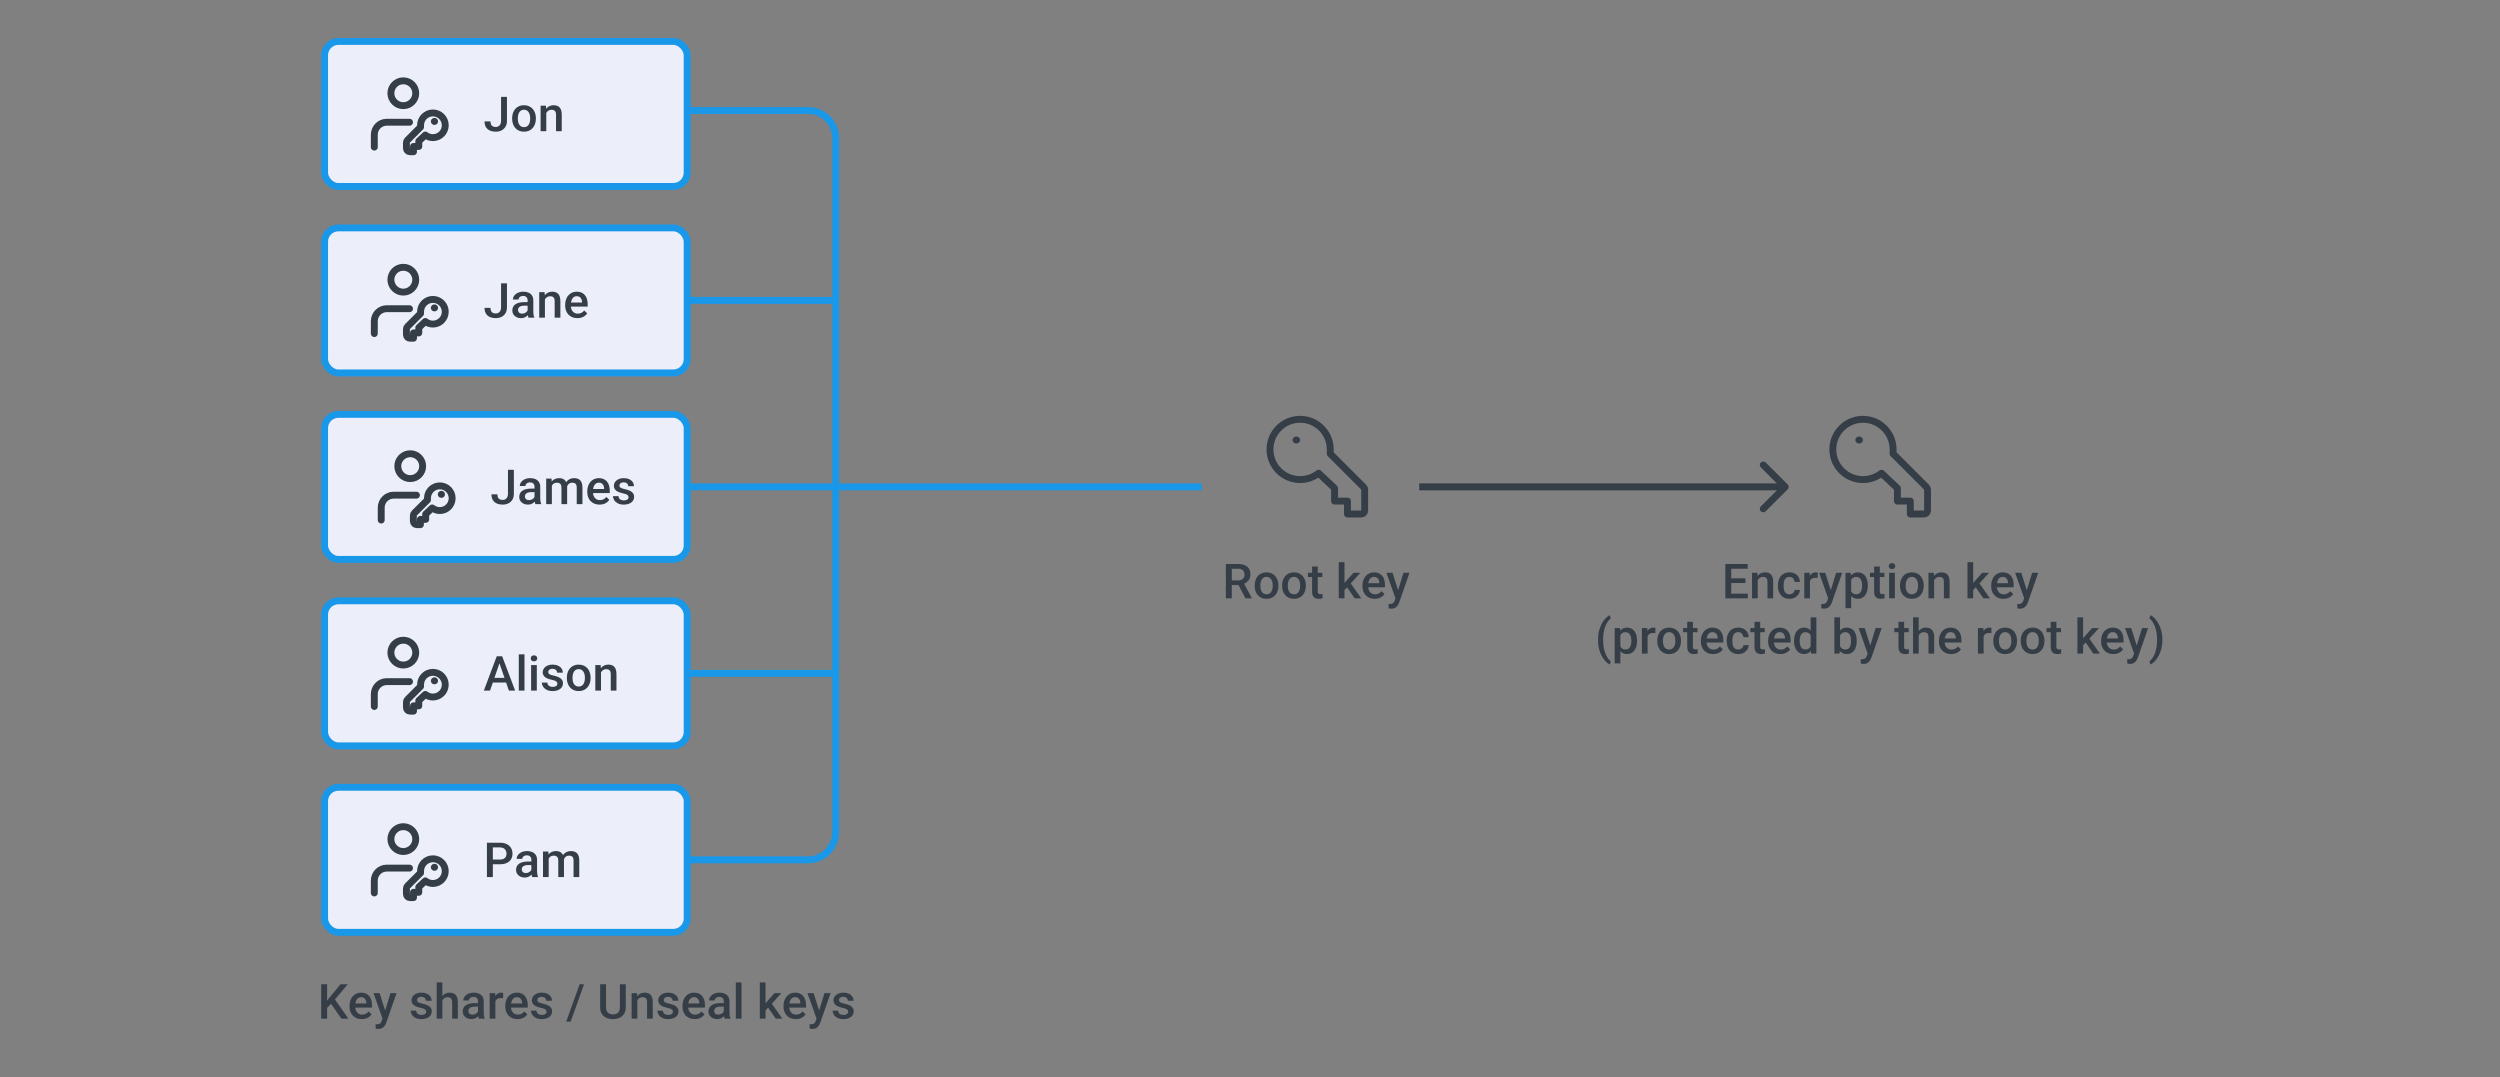 <svg width="724" height="312" viewBox="0 0 724 312" fill="none" xmlns="http://www.w3.org/2000/svg">
<rect x="0" y="0" width="724" height="312" fill="#808080" stroke="none"/>
<rect x="94" y="12" width="105" height="42" rx="4" fill="#ECEFF9"/>
<rect x="94" y="12" width="105" height="42" rx="4" stroke="#1997E8" stroke-width="2"/>
<path d="M108.4 42.602L108.4 39.002C108.401 37.014 110.012 35.402 112 35.402H118.6M120.4 27.002C120.4 28.991 118.788 30.602 116.8 30.602C114.812 30.602 113.2 28.991 113.2 27.002C113.2 25.014 114.812 23.402 116.8 23.402C118.788 23.402 120.4 25.014 120.4 27.002Z" stroke="#353E47" stroke-width="2" stroke-linecap="round" stroke-linejoin="round"/>
<path d="M125.856 35.166H125.785M121.794 36.794L118 40.588C117.813 40.776 117.707 41.03 117.707 41.295V42.946C117.707 43.498 118.155 43.946 118.707 43.946H119.751V42.413H121.283V40.881L123.171 39.103C123.778 39.577 124.541 39.859 125.37 39.859C127.345 39.859 128.946 38.258 128.946 36.283C128.946 34.308 127.345 32.707 125.37 32.707C123.395 32.707 121.794 34.308 121.794 36.283V36.794Z" stroke="#353E47" stroke-width="2" stroke-linecap="round" stroke-linejoin="round"/>
<path d="M145.106 35.013V28.047H146.815V35.013C146.815 35.673 146.674 36.236 146.392 36.701C146.109 37.166 145.724 37.522 145.236 37.768C144.749 38.014 144.195 38.137 143.575 38.137C142.942 38.137 142.379 38.03 141.887 37.815C141.399 37.601 141.016 37.273 140.738 36.831C140.46 36.389 140.321 35.828 140.321 35.149H142.044C142.044 35.541 142.105 35.858 142.229 36.1C142.356 36.337 142.534 36.51 142.762 36.619C142.994 36.724 143.265 36.776 143.575 36.776C143.871 36.776 144.133 36.71 144.361 36.578C144.594 36.441 144.776 36.243 144.908 35.983C145.04 35.719 145.106 35.395 145.106 35.013ZM148.312 34.384V34.227C148.312 33.693 148.39 33.199 148.545 32.743C148.7 32.283 148.923 31.884 149.215 31.547C149.511 31.205 149.871 30.941 150.295 30.754C150.723 30.562 151.206 30.467 151.744 30.467C152.286 30.467 152.77 30.562 153.193 30.754C153.622 30.941 153.984 31.205 154.28 31.547C154.576 31.884 154.802 32.283 154.957 32.743C155.112 33.199 155.189 33.693 155.189 34.227V34.384C155.189 34.917 155.112 35.411 154.957 35.867C154.802 36.323 154.576 36.722 154.28 37.063C153.984 37.401 153.624 37.665 153.2 37.856C152.776 38.043 152.296 38.137 151.758 38.137C151.215 38.137 150.73 38.043 150.302 37.856C149.878 37.665 149.518 37.401 149.222 37.063C148.925 36.722 148.7 36.323 148.545 35.867C148.39 35.411 148.312 34.917 148.312 34.384ZM149.96 34.227V34.384C149.96 34.717 149.994 35.031 150.062 35.327C150.131 35.623 150.238 35.883 150.384 36.106C150.53 36.33 150.716 36.505 150.944 36.633C151.172 36.76 151.443 36.824 151.758 36.824C152.063 36.824 152.327 36.76 152.551 36.633C152.779 36.505 152.965 36.33 153.111 36.106C153.257 35.883 153.364 35.623 153.433 35.327C153.506 35.031 153.542 34.717 153.542 34.384V34.227C153.542 33.898 153.506 33.589 153.433 33.297C153.364 33.001 153.255 32.739 153.104 32.511C152.959 32.283 152.772 32.105 152.544 31.977C152.321 31.845 152.054 31.779 151.744 31.779C151.434 31.779 151.165 31.845 150.938 31.977C150.714 32.105 150.53 32.283 150.384 32.511C150.238 32.739 150.131 33.001 150.062 33.297C149.994 33.589 149.96 33.898 149.96 34.227ZM158.204 32.183V38H156.557V30.604H158.108L158.204 32.183ZM157.91 34.028L157.377 34.022C157.382 33.497 157.454 33.017 157.596 32.579C157.742 32.142 157.942 31.766 158.197 31.451C158.457 31.137 158.767 30.895 159.127 30.727C159.487 30.553 159.888 30.467 160.33 30.467C160.686 30.467 161.007 30.517 161.294 30.617C161.586 30.713 161.834 30.87 162.039 31.089C162.249 31.308 162.408 31.592 162.518 31.943C162.627 32.29 162.682 32.716 162.682 33.222V38H161.027V33.215C161.027 32.859 160.975 32.579 160.87 32.374C160.77 32.164 160.622 32.016 160.426 31.93C160.234 31.838 159.995 31.793 159.708 31.793C159.425 31.793 159.173 31.852 158.949 31.971C158.726 32.089 158.537 32.251 158.382 32.456C158.231 32.661 158.115 32.898 158.033 33.167C157.951 33.436 157.91 33.723 157.91 34.028Z" fill="#353E47"/>
<rect x="94" y="66" width="105" height="42" rx="4" fill="#ECEFF9"/>
<rect x="94" y="66" width="105" height="42" rx="4" stroke="#1997E8" stroke-width="2"/>
<path d="M108.4 96.602L108.4 93.002C108.401 91.014 110.012 89.402 112 89.402H118.6M120.4 81.002C120.4 82.991 118.788 84.602 116.8 84.602C114.812 84.602 113.2 82.991 113.2 81.002C113.2 79.014 114.812 77.402 116.8 77.402C118.788 77.402 120.4 79.014 120.4 81.002Z" stroke="#353E47" stroke-width="2" stroke-linecap="round" stroke-linejoin="round"/>
<path d="M125.856 89.166H125.785M121.794 90.794L118 94.588C117.813 94.775 117.707 95.03 117.707 95.295V96.946C117.707 97.498 118.155 97.946 118.707 97.946H119.751V96.413H121.283V94.881L123.171 93.103C123.778 93.577 124.541 93.859 125.37 93.859C127.345 93.859 128.946 92.258 128.946 90.283C128.946 88.308 127.345 86.707 125.37 86.707C123.395 86.707 121.794 88.308 121.794 90.283V90.794Z" stroke="#353E47" stroke-width="2" stroke-linecap="round" stroke-linejoin="round"/>
<path d="M145.106 89.013V82.047H146.815V89.013C146.815 89.674 146.674 90.236 146.392 90.701C146.109 91.166 145.724 91.522 145.236 91.768C144.749 92.014 144.195 92.137 143.575 92.137C142.942 92.137 142.379 92.03 141.887 91.815C141.399 91.601 141.016 91.273 140.738 90.831C140.46 90.389 140.321 89.829 140.321 89.149H142.044C142.044 89.541 142.105 89.858 142.229 90.1C142.356 90.337 142.534 90.51 142.762 90.619C142.994 90.724 143.265 90.776 143.575 90.776C143.871 90.776 144.133 90.71 144.361 90.578C144.594 90.441 144.776 90.243 144.908 89.983C145.04 89.719 145.106 89.395 145.106 89.013ZM152.797 90.517V86.989C152.797 86.725 152.749 86.497 152.653 86.306C152.558 86.114 152.412 85.966 152.216 85.861C152.024 85.757 151.783 85.704 151.491 85.704C151.222 85.704 150.99 85.75 150.794 85.841C150.598 85.932 150.445 86.055 150.336 86.21C150.227 86.365 150.172 86.54 150.172 86.736H148.531C148.531 86.445 148.602 86.162 148.743 85.889C148.884 85.615 149.09 85.371 149.358 85.157C149.627 84.943 149.949 84.774 150.322 84.651C150.696 84.528 151.115 84.467 151.58 84.467C152.136 84.467 152.628 84.56 153.057 84.747C153.49 84.934 153.829 85.216 154.075 85.595C154.326 85.968 154.451 86.438 154.451 87.003V90.291C154.451 90.628 154.474 90.931 154.52 91.2C154.57 91.465 154.64 91.695 154.731 91.891V92H153.043C152.965 91.822 152.904 91.597 152.858 91.323C152.817 91.045 152.797 90.776 152.797 90.517ZM153.036 87.502L153.05 88.52H151.867C151.562 88.52 151.293 88.55 151.061 88.609C150.828 88.664 150.634 88.746 150.479 88.856C150.325 88.965 150.208 89.097 150.131 89.252C150.053 89.407 150.015 89.582 150.015 89.778C150.015 89.974 150.06 90.154 150.151 90.318C150.243 90.478 150.375 90.603 150.548 90.694C150.726 90.785 150.94 90.831 151.19 90.831C151.528 90.831 151.822 90.763 152.072 90.626C152.327 90.485 152.528 90.314 152.674 90.113C152.82 89.908 152.897 89.715 152.906 89.532L153.439 90.264C153.385 90.451 153.291 90.651 153.159 90.865C153.027 91.079 152.854 91.284 152.64 91.481C152.43 91.672 152.177 91.829 151.881 91.952C151.589 92.075 151.252 92.137 150.869 92.137C150.386 92.137 149.955 92.041 149.577 91.85C149.199 91.654 148.903 91.392 148.688 91.064C148.474 90.731 148.367 90.355 148.367 89.936C148.367 89.544 148.44 89.197 148.586 88.897C148.736 88.591 148.955 88.336 149.242 88.131C149.534 87.926 149.889 87.771 150.309 87.666C150.728 87.557 151.206 87.502 151.744 87.502H153.036ZM157.808 86.183V92H156.16V84.603H157.712L157.808 86.183ZM157.514 88.028L156.98 88.022C156.985 87.497 157.058 87.017 157.199 86.579C157.345 86.142 157.546 85.766 157.801 85.451C158.061 85.137 158.37 84.895 158.73 84.727C159.09 84.553 159.492 84.467 159.934 84.467C160.289 84.467 160.61 84.517 160.897 84.617C161.189 84.713 161.438 84.87 161.643 85.089C161.852 85.308 162.012 85.592 162.121 85.943C162.23 86.29 162.285 86.716 162.285 87.222V92H160.631V87.215C160.631 86.859 160.578 86.579 160.474 86.374C160.373 86.164 160.225 86.016 160.029 85.93C159.838 85.838 159.599 85.793 159.312 85.793C159.029 85.793 158.776 85.852 158.553 85.971C158.329 86.089 158.14 86.251 157.985 86.456C157.835 86.661 157.719 86.898 157.637 87.167C157.555 87.436 157.514 87.723 157.514 88.028ZM167.228 92.137C166.681 92.137 166.186 92.048 165.744 91.87C165.307 91.688 164.933 91.435 164.623 91.111C164.318 90.788 164.083 90.407 163.919 89.97C163.755 89.532 163.673 89.061 163.673 88.555V88.281C163.673 87.703 163.757 87.178 163.926 86.709C164.094 86.24 164.329 85.838 164.63 85.506C164.931 85.169 165.286 84.911 165.696 84.733C166.106 84.556 166.551 84.467 167.029 84.467C167.558 84.467 168.021 84.556 168.417 84.733C168.813 84.911 169.142 85.162 169.401 85.485C169.666 85.804 169.862 86.185 169.989 86.627C170.121 87.069 170.188 87.557 170.188 88.09V88.794H164.473V87.611H168.561V87.481C168.551 87.185 168.492 86.907 168.383 86.647C168.278 86.388 168.116 86.178 167.897 86.019C167.679 85.859 167.387 85.779 167.022 85.779C166.749 85.779 166.505 85.838 166.291 85.957C166.081 86.071 165.906 86.237 165.765 86.456C165.623 86.675 165.514 86.939 165.437 87.249C165.364 87.554 165.327 87.898 165.327 88.281V88.555C165.327 88.878 165.37 89.179 165.457 89.457C165.548 89.731 165.68 89.97 165.854 90.175C166.027 90.38 166.236 90.542 166.482 90.66C166.729 90.774 167.009 90.831 167.323 90.831C167.72 90.831 168.073 90.751 168.383 90.592C168.693 90.432 168.962 90.207 169.189 89.915L170.058 90.756C169.898 90.988 169.691 91.212 169.436 91.426C169.18 91.635 168.868 91.806 168.499 91.939C168.134 92.071 167.711 92.137 167.228 92.137Z" fill="#353E47"/>
<rect x="94" y="120" width="105" height="42" rx="4" fill="#ECEFF9"/>
<rect x="94" y="120" width="105" height="42" rx="4" stroke="#1997E8" stroke-width="2"/>
<path d="M110.4 150.602L110.4 147.002C110.401 145.014 112.012 143.402 114 143.402H120.6M122.4 135.002C122.4 136.991 120.788 138.602 118.8 138.602C116.812 138.602 115.2 136.991 115.2 135.002C115.2 133.014 116.812 131.402 118.8 131.402C120.788 131.402 122.4 133.014 122.4 135.002Z" stroke="#353E47" stroke-width="2" stroke-linecap="round" stroke-linejoin="round"/>
<path d="M127.856 143.166H127.785M123.794 144.794L120 148.588C119.813 148.776 119.707 149.03 119.707 149.295V150.946C119.707 151.498 120.155 151.946 120.707 151.946H121.751V150.413H123.283V148.881L125.171 147.103C125.778 147.577 126.541 147.859 127.37 147.859C129.345 147.859 130.946 146.258 130.946 144.283C130.946 142.308 129.345 140.707 127.37 140.707C125.395 140.707 123.794 142.308 123.794 144.283V144.794Z" stroke="#353E47" stroke-width="2" stroke-linecap="round" stroke-linejoin="round"/>
<path d="M147.106 143.013V136.047H148.815V143.013C148.815 143.674 148.674 144.236 148.392 144.701C148.109 145.166 147.724 145.521 147.236 145.768C146.749 146.014 146.195 146.137 145.575 146.137C144.942 146.137 144.379 146.03 143.887 145.815C143.399 145.601 143.016 145.273 142.738 144.831C142.46 144.389 142.321 143.828 142.321 143.149H144.044C144.044 143.541 144.105 143.858 144.229 144.1C144.356 144.337 144.534 144.51 144.762 144.619C144.994 144.724 145.265 144.776 145.575 144.776C145.871 144.776 146.133 144.71 146.361 144.578C146.594 144.441 146.776 144.243 146.908 143.983C147.04 143.719 147.106 143.396 147.106 143.013ZM154.797 144.517V140.989C154.797 140.725 154.749 140.497 154.653 140.306C154.558 140.114 154.412 139.966 154.216 139.861C154.024 139.757 153.783 139.704 153.491 139.704C153.222 139.704 152.99 139.75 152.794 139.841C152.598 139.932 152.445 140.055 152.336 140.21C152.227 140.365 152.172 140.54 152.172 140.736H150.531C150.531 140.445 150.602 140.162 150.743 139.889C150.884 139.615 151.09 139.371 151.358 139.157C151.627 138.943 151.949 138.774 152.322 138.651C152.696 138.528 153.115 138.467 153.58 138.467C154.136 138.467 154.628 138.56 155.057 138.747C155.49 138.934 155.829 139.216 156.075 139.595C156.326 139.968 156.451 140.438 156.451 141.003V144.291C156.451 144.628 156.474 144.931 156.52 145.2C156.57 145.465 156.64 145.695 156.731 145.891V146H155.043C154.965 145.822 154.904 145.597 154.858 145.323C154.817 145.045 154.797 144.776 154.797 144.517ZM155.036 141.502L155.05 142.521H153.867C153.562 142.521 153.293 142.55 153.061 142.609C152.828 142.664 152.634 142.746 152.479 142.855C152.325 142.965 152.208 143.097 152.131 143.252C152.053 143.407 152.015 143.582 152.015 143.778C152.015 143.974 152.06 144.154 152.151 144.318C152.243 144.478 152.375 144.603 152.548 144.694C152.726 144.785 152.94 144.831 153.19 144.831C153.528 144.831 153.822 144.763 154.072 144.626C154.327 144.485 154.528 144.314 154.674 144.113C154.82 143.908 154.897 143.715 154.906 143.532L155.439 144.264C155.385 144.451 155.291 144.651 155.159 144.865C155.027 145.079 154.854 145.285 154.64 145.48C154.43 145.672 154.177 145.829 153.881 145.952C153.589 146.075 153.252 146.137 152.869 146.137C152.386 146.137 151.955 146.041 151.577 145.85C151.199 145.654 150.903 145.392 150.688 145.063C150.474 144.731 150.367 144.355 150.367 143.936C150.367 143.544 150.44 143.197 150.586 142.896C150.736 142.591 150.955 142.336 151.242 142.131C151.534 141.926 151.889 141.771 152.309 141.666C152.728 141.557 153.206 141.502 153.744 141.502H155.036ZM159.821 140.107V146H158.174V138.604H159.726L159.821 140.107ZM159.555 142.028L158.994 142.021C158.994 141.511 159.058 141.039 159.186 140.606C159.313 140.174 159.5 139.798 159.746 139.479C159.992 139.155 160.298 138.907 160.662 138.733C161.031 138.556 161.457 138.467 161.94 138.467C162.278 138.467 162.585 138.517 162.863 138.617C163.146 138.713 163.39 138.866 163.595 139.075C163.804 139.285 163.964 139.554 164.073 139.882C164.187 140.21 164.244 140.606 164.244 141.071V146H162.597V141.215C162.597 140.855 162.542 140.572 162.433 140.367C162.328 140.162 162.175 140.016 161.975 139.93C161.779 139.839 161.544 139.793 161.271 139.793C160.961 139.793 160.696 139.852 160.478 139.971C160.263 140.089 160.088 140.251 159.951 140.456C159.814 140.661 159.714 140.898 159.65 141.167C159.587 141.436 159.555 141.723 159.555 142.028ZM164.142 141.591L163.369 141.762C163.369 141.315 163.431 140.894 163.554 140.497C163.681 140.096 163.866 139.745 164.107 139.444C164.354 139.139 164.657 138.9 165.017 138.727C165.377 138.553 165.789 138.467 166.254 138.467C166.632 138.467 166.969 138.519 167.266 138.624C167.566 138.724 167.822 138.884 168.031 139.103C168.241 139.321 168.4 139.606 168.51 139.957C168.619 140.303 168.674 140.723 168.674 141.215V146H167.02V141.208C167.02 140.834 166.965 140.545 166.855 140.34C166.751 140.135 166.6 139.993 166.404 139.916C166.208 139.834 165.974 139.793 165.7 139.793C165.445 139.793 165.219 139.841 165.023 139.937C164.832 140.028 164.67 140.158 164.538 140.326C164.406 140.49 164.306 140.679 164.237 140.894C164.174 141.108 164.142 141.34 164.142 141.591ZM173.63 146.137C173.083 146.137 172.589 146.048 172.146 145.87C171.709 145.688 171.335 145.435 171.025 145.111C170.72 144.788 170.485 144.407 170.321 143.97C170.157 143.532 170.075 143.061 170.075 142.555V142.281C170.075 141.702 170.16 141.178 170.328 140.709C170.497 140.24 170.731 139.839 171.032 139.506C171.333 139.169 171.688 138.911 172.099 138.733C172.509 138.556 172.953 138.467 173.432 138.467C173.96 138.467 174.423 138.556 174.819 138.733C175.216 138.911 175.544 139.162 175.804 139.485C176.068 139.804 176.264 140.185 176.392 140.627C176.524 141.069 176.59 141.557 176.59 142.09V142.794H170.875V141.611H174.963V141.481C174.954 141.185 174.895 140.907 174.785 140.647C174.68 140.388 174.519 140.178 174.3 140.019C174.081 139.859 173.789 139.779 173.425 139.779C173.151 139.779 172.908 139.839 172.693 139.957C172.484 140.071 172.308 140.237 172.167 140.456C172.026 140.675 171.916 140.939 171.839 141.249C171.766 141.554 171.729 141.898 171.729 142.281V142.555C171.729 142.878 171.773 143.179 171.859 143.457C171.951 143.73 172.083 143.97 172.256 144.175C172.429 144.38 172.639 144.542 172.885 144.66C173.131 144.774 173.411 144.831 173.726 144.831C174.122 144.831 174.475 144.751 174.785 144.592C175.095 144.432 175.364 144.207 175.592 143.915L176.46 144.756C176.3 144.988 176.093 145.212 175.838 145.426C175.583 145.635 175.271 145.806 174.901 145.938C174.537 146.071 174.113 146.137 173.63 146.137ZM182.024 143.997C182.024 143.833 181.983 143.685 181.901 143.553C181.819 143.416 181.662 143.293 181.43 143.184C181.202 143.074 180.865 142.974 180.418 142.883C180.026 142.796 179.666 142.694 179.338 142.575C179.014 142.452 178.736 142.304 178.504 142.131C178.271 141.958 178.091 141.753 177.964 141.516C177.836 141.279 177.772 141.005 177.772 140.695C177.772 140.395 177.839 140.11 177.971 139.841C178.103 139.572 178.292 139.335 178.538 139.13C178.784 138.925 179.083 138.763 179.434 138.645C179.789 138.526 180.186 138.467 180.623 138.467C181.243 138.467 181.774 138.572 182.216 138.781C182.662 138.986 183.004 139.267 183.241 139.622C183.478 139.973 183.597 140.369 183.597 140.812H181.949C181.949 140.616 181.899 140.433 181.799 140.265C181.703 140.091 181.557 139.952 181.361 139.848C181.165 139.738 180.919 139.684 180.623 139.684C180.34 139.684 180.106 139.729 179.919 139.82C179.737 139.907 179.6 140.021 179.509 140.162C179.422 140.303 179.379 140.458 179.379 140.627C179.379 140.75 179.402 140.862 179.447 140.962C179.497 141.058 179.579 141.146 179.693 141.229C179.807 141.306 179.962 141.379 180.158 141.447C180.359 141.516 180.609 141.582 180.91 141.646C181.475 141.764 181.961 141.917 182.366 142.104C182.776 142.286 183.091 142.523 183.31 142.814C183.528 143.102 183.638 143.466 183.638 143.908C183.638 144.236 183.567 144.537 183.426 144.811C183.289 145.079 183.089 145.314 182.824 145.515C182.56 145.711 182.243 145.863 181.874 145.973C181.509 146.082 181.099 146.137 180.644 146.137C179.974 146.137 179.406 146.018 178.941 145.781C178.477 145.54 178.123 145.232 177.882 144.858C177.645 144.48 177.526 144.088 177.526 143.683H179.119C179.137 143.988 179.222 144.232 179.372 144.414C179.527 144.592 179.718 144.722 179.946 144.804C180.179 144.881 180.418 144.92 180.664 144.92C180.96 144.92 181.209 144.881 181.409 144.804C181.61 144.722 181.762 144.612 181.867 144.476C181.972 144.334 182.024 144.175 182.024 143.997Z" fill="#353E47"/>
<rect x="94" y="174" width="105" height="42" rx="4" fill="#ECEFF9"/>
<rect x="94" y="174" width="105" height="42" rx="4" stroke="#1997E8" stroke-width="2"/>
<path d="M108.4 204.602L108.4 201.002C108.401 199.014 110.012 197.402 112 197.402H118.6M120.4 189.002C120.4 190.991 118.788 192.602 116.8 192.602C114.812 192.602 113.2 190.991 113.2 189.002C113.2 187.014 114.812 185.402 116.8 185.402C118.788 185.402 120.4 187.014 120.4 189.002Z" stroke="#353E47" stroke-width="2" stroke-linecap="round" stroke-linejoin="round"/>
<path d="M125.856 197.166H125.785M121.794 198.794L118 202.588C117.813 202.776 117.707 203.03 117.707 203.295V204.946C117.707 205.498 118.155 205.946 118.707 205.946H119.751V204.413H121.283V202.881L123.171 201.103C123.778 201.577 124.541 201.859 125.37 201.859C127.345 201.859 128.946 200.258 128.946 198.283C128.946 196.308 127.345 194.707 125.37 194.707C123.395 194.707 121.794 196.308 121.794 198.283V198.794Z" stroke="#353E47" stroke-width="2" stroke-linecap="round" stroke-linejoin="round"/>
<path d="M144.888 191.373L141.914 200H140.116L143.862 190.047H145.011L144.888 191.373ZM147.376 200L144.396 191.373L144.266 190.047H145.421L149.181 200H147.376ZM147.232 196.309V197.669H141.818V196.309H147.232ZM151.895 189.5V200H150.24V189.5H151.895ZM155.463 192.604V200H153.809V192.604H155.463ZM153.699 190.662C153.699 190.411 153.781 190.204 153.945 190.04C154.114 189.871 154.346 189.787 154.643 189.787C154.934 189.787 155.164 189.871 155.333 190.04C155.502 190.204 155.586 190.411 155.586 190.662C155.586 190.908 155.502 191.113 155.333 191.277C155.164 191.441 154.934 191.523 154.643 191.523C154.346 191.523 154.114 191.441 153.945 191.277C153.781 191.113 153.699 190.908 153.699 190.662ZM161.417 197.997C161.417 197.833 161.376 197.685 161.294 197.553C161.212 197.416 161.055 197.293 160.822 197.184C160.594 197.074 160.257 196.974 159.811 196.883C159.419 196.796 159.059 196.694 158.73 196.575C158.407 196.452 158.129 196.304 157.896 196.131C157.664 195.958 157.484 195.753 157.356 195.516C157.229 195.279 157.165 195.005 157.165 194.695C157.165 194.395 157.231 194.11 157.363 193.841C157.495 193.572 157.685 193.335 157.931 193.13C158.177 192.925 158.475 192.763 158.826 192.645C159.182 192.526 159.578 192.467 160.016 192.467C160.635 192.467 161.166 192.572 161.608 192.781C162.055 192.986 162.397 193.267 162.634 193.622C162.871 193.973 162.989 194.369 162.989 194.812H161.342C161.342 194.616 161.292 194.433 161.191 194.265C161.096 194.091 160.95 193.952 160.754 193.848C160.558 193.738 160.312 193.684 160.016 193.684C159.733 193.684 159.498 193.729 159.312 193.82C159.129 193.907 158.993 194.021 158.901 194.162C158.815 194.303 158.771 194.458 158.771 194.627C158.771 194.75 158.794 194.862 158.84 194.962C158.89 195.058 158.972 195.146 159.086 195.229C159.2 195.306 159.355 195.379 159.551 195.447C159.751 195.516 160.002 195.582 160.303 195.646C160.868 195.764 161.353 195.917 161.759 196.104C162.169 196.286 162.483 196.523 162.702 196.814C162.921 197.102 163.03 197.466 163.03 197.908C163.03 198.236 162.96 198.537 162.818 198.811C162.682 199.079 162.481 199.314 162.217 199.515C161.952 199.711 161.636 199.863 161.267 199.973C160.902 200.082 160.492 200.137 160.036 200.137C159.366 200.137 158.799 200.018 158.334 199.781C157.869 199.54 157.516 199.232 157.274 198.858C157.037 198.48 156.919 198.088 156.919 197.683H158.512C158.53 197.988 158.614 198.232 158.765 198.414C158.92 198.592 159.111 198.722 159.339 198.804C159.571 198.881 159.811 198.92 160.057 198.92C160.353 198.92 160.601 198.881 160.802 198.804C161.002 198.722 161.155 198.612 161.26 198.476C161.365 198.334 161.417 198.175 161.417 197.997ZM164.158 196.384V196.227C164.158 195.693 164.236 195.199 164.391 194.743C164.546 194.283 164.769 193.884 165.061 193.547C165.357 193.205 165.717 192.941 166.141 192.754C166.569 192.562 167.052 192.467 167.59 192.467C168.132 192.467 168.615 192.562 169.039 192.754C169.467 192.941 169.83 193.205 170.126 193.547C170.422 193.884 170.648 194.283 170.803 194.743C170.958 195.199 171.035 195.693 171.035 196.227V196.384C171.035 196.917 170.958 197.411 170.803 197.867C170.648 198.323 170.422 198.722 170.126 199.063C169.83 199.401 169.47 199.665 169.046 199.856C168.622 200.043 168.141 200.137 167.604 200.137C167.061 200.137 166.576 200.043 166.147 199.856C165.724 199.665 165.364 199.401 165.067 199.063C164.771 198.722 164.546 198.323 164.391 197.867C164.236 197.411 164.158 196.917 164.158 196.384ZM165.806 196.227V196.384C165.806 196.716 165.84 197.031 165.908 197.327C165.977 197.623 166.084 197.883 166.229 198.106C166.375 198.33 166.562 198.505 166.79 198.633C167.018 198.76 167.289 198.824 167.604 198.824C167.909 198.824 168.173 198.76 168.396 198.633C168.624 198.505 168.811 198.33 168.957 198.106C169.103 197.883 169.21 197.623 169.278 197.327C169.351 197.031 169.388 196.716 169.388 196.384V196.227C169.388 195.898 169.351 195.589 169.278 195.297C169.21 195.001 169.101 194.739 168.95 194.511C168.804 194.283 168.618 194.105 168.39 193.978C168.166 193.845 167.9 193.779 167.59 193.779C167.28 193.779 167.011 193.845 166.783 193.978C166.56 194.105 166.375 194.283 166.229 194.511C166.084 194.739 165.977 195.001 165.908 195.297C165.84 195.589 165.806 195.898 165.806 196.227ZM174.05 194.183V200H172.402V192.604H173.954L174.05 194.183ZM173.756 196.028L173.223 196.021C173.227 195.497 173.3 195.017 173.441 194.579C173.587 194.142 173.788 193.766 174.043 193.451C174.303 193.137 174.613 192.895 174.973 192.727C175.333 192.553 175.734 192.467 176.176 192.467C176.531 192.467 176.853 192.517 177.14 192.617C177.431 192.713 177.68 192.87 177.885 193.089C178.094 193.308 178.254 193.592 178.363 193.943C178.473 194.29 178.527 194.716 178.527 195.222V200H176.873V195.215C176.873 194.859 176.821 194.579 176.716 194.374C176.616 194.164 176.467 194.016 176.271 193.93C176.08 193.839 175.841 193.793 175.554 193.793C175.271 193.793 175.018 193.852 174.795 193.971C174.572 194.089 174.382 194.251 174.228 194.456C174.077 194.661 173.961 194.898 173.879 195.167C173.797 195.436 173.756 195.723 173.756 196.028Z" fill="#353E47"/>
<rect x="94" y="228" width="105" height="42" rx="4" fill="#ECEFF9"/>
<rect x="94" y="228" width="105" height="42" rx="4" stroke="#1997E8" stroke-width="2"/>
<path d="M108.4 258.602L108.4 255.002C108.401 253.014 110.012 251.402 112 251.402H118.6M120.4 243.002C120.4 244.991 118.788 246.602 116.8 246.602C114.812 246.602 113.2 244.991 113.2 243.002C113.2 241.014 114.812 239.402 116.8 239.402C118.788 239.402 120.4 241.014 120.4 243.002Z" stroke="#353E47" stroke-width="2" stroke-linecap="round" stroke-linejoin="round"/>
<path d="M125.856 251.166H125.785M121.794 252.794L118 256.588C117.813 256.776 117.707 257.03 117.707 257.295V258.946C117.707 259.498 118.155 259.946 118.707 259.946H119.751V258.413H121.283V256.881L123.171 255.103C123.778 255.577 124.541 255.859 125.37 255.859C127.345 255.859 128.946 254.258 128.946 252.283C128.946 250.308 127.345 248.707 125.37 248.707C123.395 248.707 121.794 250.308 121.794 252.283V252.794Z" stroke="#353E47" stroke-width="2" stroke-linecap="round" stroke-linejoin="round"/>
<path d="M144.792 250.288H142.201V248.928H144.792C145.243 248.928 145.608 248.855 145.886 248.709C146.164 248.563 146.367 248.363 146.494 248.107C146.626 247.848 146.692 247.551 146.692 247.219C146.692 246.904 146.626 246.61 146.494 246.337C146.367 246.059 146.164 245.836 145.886 245.667C145.608 245.498 145.243 245.414 144.792 245.414H142.728V254H141.012V244.047H144.792C145.562 244.047 146.216 244.184 146.754 244.457C147.296 244.726 147.709 245.1 147.991 245.578C148.274 246.052 148.415 246.594 148.415 247.205C148.415 247.848 148.274 248.399 147.991 248.859C147.709 249.32 147.296 249.673 146.754 249.919C146.216 250.165 145.562 250.288 144.792 250.288ZM153.877 252.517V248.989C153.877 248.725 153.829 248.497 153.733 248.306C153.638 248.114 153.492 247.966 153.296 247.861C153.104 247.757 152.863 247.704 152.571 247.704C152.302 247.704 152.07 247.75 151.874 247.841C151.678 247.932 151.525 248.055 151.416 248.21C151.307 248.365 151.252 248.54 151.252 248.736H149.611C149.611 248.445 149.682 248.162 149.823 247.889C149.965 247.615 150.17 247.371 150.438 247.157C150.707 246.943 151.029 246.774 151.402 246.651C151.776 246.528 152.195 246.467 152.66 246.467C153.216 246.467 153.708 246.56 154.137 246.747C154.57 246.934 154.909 247.216 155.155 247.595C155.406 247.968 155.531 248.438 155.531 249.003V252.291C155.531 252.628 155.554 252.931 155.6 253.2C155.65 253.465 155.72 253.695 155.812 253.891V254H154.123C154.046 253.822 153.984 253.597 153.938 253.323C153.897 253.045 153.877 252.776 153.877 252.517ZM154.116 249.502L154.13 250.521H152.947C152.642 250.521 152.373 250.55 152.141 250.609C151.908 250.664 151.715 250.746 151.56 250.855C151.405 250.965 151.288 251.097 151.211 251.252C151.133 251.407 151.095 251.582 151.095 251.778C151.095 251.974 151.14 252.154 151.231 252.318C151.323 252.478 151.455 252.603 151.628 252.694C151.806 252.785 152.02 252.831 152.271 252.831C152.608 252.831 152.902 252.763 153.152 252.626C153.408 252.485 153.608 252.314 153.754 252.113C153.9 251.908 153.977 251.715 153.986 251.532L154.52 252.264C154.465 252.451 154.371 252.651 154.239 252.865C154.107 253.079 153.934 253.285 153.72 253.48C153.51 253.672 153.257 253.829 152.961 253.952C152.669 254.075 152.332 254.137 151.949 254.137C151.466 254.137 151.035 254.041 150.657 253.85C150.279 253.654 149.983 253.392 149.769 253.063C149.554 252.731 149.447 252.355 149.447 251.936C149.447 251.544 149.52 251.197 149.666 250.896C149.816 250.591 150.035 250.336 150.322 250.131C150.614 249.926 150.969 249.771 151.389 249.666C151.808 249.557 152.286 249.502 152.824 249.502H154.116ZM158.901 248.107V254H157.254V246.604H158.806L158.901 248.107ZM158.635 250.028L158.074 250.021C158.074 249.511 158.138 249.039 158.266 248.606C158.393 248.174 158.58 247.798 158.826 247.479C159.072 247.155 159.378 246.907 159.742 246.733C160.111 246.556 160.537 246.467 161.021 246.467C161.358 246.467 161.665 246.517 161.943 246.617C162.226 246.713 162.47 246.866 162.675 247.075C162.884 247.285 163.044 247.554 163.153 247.882C163.267 248.21 163.324 248.606 163.324 249.071V254H161.677V249.215C161.677 248.855 161.622 248.572 161.513 248.367C161.408 248.162 161.255 248.016 161.055 247.93C160.859 247.839 160.624 247.793 160.351 247.793C160.041 247.793 159.776 247.852 159.558 247.971C159.343 248.089 159.168 248.251 159.031 248.456C158.895 248.661 158.794 248.898 158.73 249.167C158.667 249.436 158.635 249.723 158.635 250.028ZM163.222 249.591L162.449 249.762C162.449 249.315 162.511 248.894 162.634 248.497C162.761 248.096 162.946 247.745 163.188 247.444C163.434 247.139 163.737 246.9 164.097 246.727C164.457 246.553 164.869 246.467 165.334 246.467C165.712 246.467 166.049 246.519 166.346 246.624C166.646 246.724 166.902 246.884 167.111 247.103C167.321 247.321 167.48 247.606 167.59 247.957C167.699 248.303 167.754 248.723 167.754 249.215V254H166.1V249.208C166.1 248.834 166.045 248.545 165.936 248.34C165.831 248.135 165.68 247.993 165.484 247.916C165.288 247.834 165.054 247.793 164.78 247.793C164.525 247.793 164.299 247.841 164.104 247.937C163.912 248.028 163.75 248.158 163.618 248.326C163.486 248.49 163.386 248.679 163.317 248.894C163.254 249.108 163.222 249.34 163.222 249.591Z" fill="#353E47"/>
<path d="M375.327 127.43H375.5M385.24 131.404L394.921 141.085C395.109 141.272 395.214 141.527 395.214 141.792V147.858C395.214 148.411 394.767 148.858 394.214 148.858H390.227V145.118H386.487V141.378L381.88 137.039C380.4 138.195 378.537 138.884 376.513 138.884C371.693 138.884 367.786 134.977 367.786 130.157C367.786 125.337 371.693 121.43 376.513 121.43C381.333 121.43 385.24 125.337 385.24 130.157V131.404Z" stroke="#353E47" stroke-width="2" stroke-linecap="round" stroke-linejoin="round"/>
<path d="M355.012 163.332H358.532C359.289 163.332 359.934 163.446 360.467 163.674C361 163.902 361.408 164.239 361.69 164.686C361.978 165.128 362.121 165.674 362.121 166.326C362.121 166.823 362.03 167.26 361.848 167.639C361.665 168.017 361.408 168.336 361.075 168.596C360.743 168.851 360.346 169.049 359.886 169.19L359.366 169.443H356.201L356.188 168.083H358.56C358.97 168.083 359.312 168.01 359.585 167.864C359.858 167.718 360.063 167.52 360.2 167.27C360.341 167.014 360.412 166.727 360.412 166.408C360.412 166.062 360.344 165.761 360.207 165.506C360.075 165.246 359.87 165.048 359.592 164.911C359.314 164.77 358.961 164.699 358.532 164.699H356.728V173.285H355.012V163.332ZM360.692 173.285L358.354 168.814L360.152 168.808L362.524 173.196V173.285H360.692ZM363.352 169.669V169.512C363.352 168.979 363.429 168.484 363.584 168.028C363.739 167.568 363.962 167.169 364.254 166.832C364.55 166.49 364.91 166.226 365.334 166.039C365.762 165.848 366.245 165.752 366.783 165.752C367.326 165.752 367.809 165.848 368.232 166.039C368.661 166.226 369.023 166.49 369.319 166.832C369.616 167.169 369.841 167.568 369.996 168.028C370.151 168.484 370.229 168.979 370.229 169.512V169.669C370.229 170.202 370.151 170.697 369.996 171.152C369.841 171.608 369.616 172.007 369.319 172.349C369.023 172.686 368.663 172.95 368.239 173.142C367.815 173.328 367.335 173.422 366.797 173.422C366.255 173.422 365.769 173.328 365.341 173.142C364.917 172.95 364.557 172.686 364.261 172.349C363.965 172.007 363.739 171.608 363.584 171.152C363.429 170.697 363.352 170.202 363.352 169.669ZM364.999 169.512V169.669C364.999 170.002 365.033 170.316 365.102 170.612C365.17 170.909 365.277 171.168 365.423 171.392C365.569 171.615 365.756 171.79 365.983 171.918C366.211 172.046 366.482 172.109 366.797 172.109C367.102 172.109 367.367 172.046 367.59 171.918C367.818 171.79 368.005 171.615 368.15 171.392C368.296 171.168 368.403 170.909 368.472 170.612C368.545 170.316 368.581 170.002 368.581 169.669V169.512C368.581 169.184 368.545 168.874 368.472 168.582C368.403 168.286 368.294 168.024 368.144 167.796C367.998 167.568 367.811 167.39 367.583 167.263C367.36 167.131 367.093 167.064 366.783 167.064C366.473 167.064 366.204 167.131 365.977 167.263C365.753 167.39 365.569 167.568 365.423 167.796C365.277 168.024 365.17 168.286 365.102 168.582C365.033 168.874 364.999 169.184 364.999 169.512ZM371.295 169.669V169.512C371.295 168.979 371.372 168.484 371.527 168.028C371.682 167.568 371.906 167.169 372.197 166.832C372.493 166.49 372.854 166.226 373.277 166.039C373.706 165.848 374.189 165.752 374.727 165.752C375.269 165.752 375.752 165.848 376.176 166.039C376.604 166.226 376.966 166.49 377.263 166.832C377.559 167.169 377.785 167.568 377.939 168.028C378.094 168.484 378.172 168.979 378.172 169.512V169.669C378.172 170.202 378.094 170.697 377.939 171.152C377.785 171.608 377.559 172.007 377.263 172.349C376.966 172.686 376.606 172.95 376.183 173.142C375.759 173.328 375.278 173.422 374.74 173.422C374.198 173.422 373.713 173.328 373.284 173.142C372.86 172.95 372.5 172.686 372.204 172.349C371.908 172.007 371.682 171.608 371.527 171.152C371.372 170.697 371.295 170.202 371.295 169.669ZM372.942 169.512V169.669C372.942 170.002 372.977 170.316 373.045 170.612C373.113 170.909 373.22 171.168 373.366 171.392C373.512 171.615 373.699 171.79 373.927 171.918C374.155 172.046 374.426 172.109 374.74 172.109C375.046 172.109 375.31 172.046 375.533 171.918C375.761 171.79 375.948 171.615 376.094 171.392C376.24 171.168 376.347 170.909 376.415 170.612C376.488 170.316 376.524 170.002 376.524 169.669V169.512C376.524 169.184 376.488 168.874 376.415 168.582C376.347 168.286 376.237 168.024 376.087 167.796C375.941 167.568 375.754 167.39 375.526 167.263C375.303 167.131 375.036 167.064 374.727 167.064C374.417 167.064 374.148 167.131 373.92 167.263C373.697 167.39 373.512 167.568 373.366 167.796C373.22 168.024 373.113 168.286 373.045 168.582C372.977 168.874 372.942 169.184 372.942 169.512ZM382.943 165.889V167.092H378.773V165.889H382.943ZM379.977 164.077H381.624V171.241C381.624 171.469 381.656 171.645 381.72 171.768C381.788 171.886 381.882 171.966 382 172.007C382.118 172.048 382.257 172.068 382.417 172.068C382.531 172.068 382.64 172.062 382.745 172.048C382.85 172.034 382.934 172.021 382.998 172.007L383.005 173.265C382.868 173.306 382.709 173.342 382.526 173.374C382.349 173.406 382.144 173.422 381.911 173.422C381.533 173.422 381.198 173.356 380.906 173.224C380.615 173.087 380.387 172.866 380.223 172.561C380.059 172.255 379.977 171.85 379.977 171.344V164.077ZM389.362 162.785V173.285H387.708V162.785H389.362ZM393.956 165.889L390.736 169.457L388.973 171.262L388.542 169.867L389.875 168.22L391.967 165.889H393.956ZM392.322 173.285L389.923 169.812L390.962 168.657L394.229 173.285H392.322ZM398.126 173.422C397.579 173.422 397.085 173.333 396.643 173.155C396.205 172.973 395.831 172.72 395.521 172.396C395.216 172.073 394.981 171.692 394.817 171.255C394.653 170.817 394.571 170.346 394.571 169.84V169.566C394.571 168.988 394.656 168.464 394.824 167.994C394.993 167.525 395.228 167.124 395.528 166.791C395.829 166.454 396.185 166.196 396.595 166.019C397.005 165.841 397.449 165.752 397.928 165.752C398.456 165.752 398.919 165.841 399.315 166.019C399.712 166.196 400.04 166.447 400.3 166.771C400.564 167.09 400.76 167.47 400.888 167.912C401.02 168.354 401.086 168.842 401.086 169.375V170.079H395.371V168.896H399.459V168.767C399.45 168.47 399.391 168.192 399.281 167.933C399.176 167.673 399.015 167.463 398.796 167.304C398.577 167.144 398.285 167.064 397.921 167.064C397.647 167.064 397.404 167.124 397.189 167.242C396.98 167.356 396.804 167.522 396.663 167.741C396.522 167.96 396.412 168.224 396.335 168.534C396.262 168.84 396.226 169.184 396.226 169.566V169.84C396.226 170.163 396.269 170.464 396.355 170.742C396.447 171.016 396.579 171.255 396.752 171.46C396.925 171.665 397.135 171.827 397.381 171.945C397.627 172.059 397.907 172.116 398.222 172.116C398.618 172.116 398.971 172.036 399.281 171.877C399.591 171.717 399.86 171.492 400.088 171.2L400.956 172.041C400.797 172.273 400.589 172.497 400.334 172.711C400.079 172.921 399.767 173.091 399.397 173.224C399.033 173.356 398.609 173.422 398.126 173.422ZM404.422 172.479L406.432 165.889H408.195L405.229 174.413C405.16 174.595 405.071 174.794 404.962 175.008C404.853 175.222 404.709 175.425 404.531 175.616C404.358 175.812 404.142 175.969 403.882 176.088C403.622 176.211 403.308 176.272 402.938 176.272C402.793 176.272 402.651 176.259 402.515 176.231C402.382 176.209 402.257 176.184 402.139 176.156L402.132 174.898C402.177 174.903 402.232 174.908 402.296 174.912C402.364 174.917 402.419 174.919 402.46 174.919C402.733 174.919 402.961 174.885 403.144 174.816C403.326 174.753 403.474 174.648 403.588 174.502C403.706 174.356 403.807 174.16 403.889 173.914L404.422 172.479ZM403.287 165.889L405.044 171.426L405.338 173.162L404.196 173.456L401.51 165.889H403.287Z" fill="#353E47"/>
<path d="M538.327 127.43H538.5M548.24 131.404L557.921 141.085C558.109 141.272 558.214 141.527 558.214 141.792V147.858C558.214 148.411 557.767 148.858 557.214 148.858H553.227V145.118H549.487V141.378L544.88 137.039C543.4 138.195 541.537 138.884 539.513 138.884C534.693 138.884 530.786 134.977 530.786 130.157C530.786 125.337 534.693 121.43 539.513 121.43C544.333 121.43 548.24 125.337 548.24 130.157V131.404Z" stroke="#353E47" stroke-width="2" stroke-linecap="round" stroke-linejoin="round"/>
<path d="M506.164 171.925V173.285H500.88V171.925H506.164ZM501.365 163.332V173.285H499.649V163.332H501.365ZM505.474 167.488V168.828H500.88V167.488H505.474ZM506.13 163.332V164.699H500.88V163.332H506.13ZM509.035 167.468V173.285H507.388V165.889H508.939L509.035 167.468ZM508.741 169.313L508.208 169.307C508.213 168.783 508.285 168.302 508.427 167.864C508.573 167.427 508.773 167.051 509.028 166.736C509.288 166.422 509.598 166.18 509.958 166.012C510.318 165.839 510.719 165.752 511.161 165.752C511.517 165.752 511.838 165.802 512.125 165.902C512.417 165.998 512.665 166.155 512.87 166.374C513.08 166.593 513.239 166.878 513.349 167.229C513.458 167.575 513.513 168.001 513.513 168.507V173.285H511.858V168.5C511.858 168.145 511.806 167.864 511.701 167.659C511.601 167.45 511.453 167.301 511.257 167.215C511.065 167.124 510.826 167.078 510.539 167.078C510.257 167.078 510.004 167.137 509.78 167.256C509.557 167.374 509.368 167.536 509.213 167.741C509.062 167.946 508.946 168.183 508.864 168.452C508.782 168.721 508.741 169.008 508.741 169.313ZM518.216 172.109C518.485 172.109 518.726 172.057 518.94 171.952C519.159 171.843 519.335 171.692 519.467 171.501C519.604 171.31 519.679 171.089 519.692 170.838H521.244C521.235 171.316 521.094 171.752 520.82 172.144C520.547 172.535 520.185 172.848 519.733 173.08C519.282 173.308 518.783 173.422 518.236 173.422C517.671 173.422 517.179 173.326 516.76 173.135C516.34 172.939 515.992 172.67 515.714 172.328C515.436 171.986 515.226 171.592 515.085 171.146C514.948 170.699 514.88 170.22 514.88 169.71V169.471C514.88 168.96 514.948 168.482 515.085 168.035C515.226 167.584 515.436 167.188 515.714 166.846C515.992 166.504 516.34 166.237 516.76 166.046C517.179 165.85 517.669 165.752 518.229 165.752C518.822 165.752 519.341 165.87 519.788 166.107C520.235 166.34 520.586 166.666 520.841 167.085C521.101 167.5 521.235 167.983 521.244 168.534H519.692C519.679 168.261 519.61 168.015 519.487 167.796C519.369 167.573 519.2 167.395 518.981 167.263C518.767 167.131 518.51 167.064 518.209 167.064C517.876 167.064 517.601 167.133 517.382 167.27C517.163 167.402 516.992 167.584 516.869 167.816C516.746 168.044 516.657 168.302 516.603 168.589C516.552 168.871 516.527 169.165 516.527 169.471V169.71C516.527 170.015 516.552 170.312 516.603 170.599C516.653 170.886 516.739 171.143 516.862 171.371C516.99 171.594 517.163 171.774 517.382 171.911C517.601 172.043 517.879 172.109 518.216 172.109ZM524.163 167.297V173.285H522.516V165.889H524.088L524.163 167.297ZM526.426 165.841L526.412 167.372C526.312 167.354 526.202 167.34 526.084 167.331C525.97 167.322 525.856 167.317 525.742 167.317C525.46 167.317 525.211 167.358 524.997 167.44C524.783 167.518 524.603 167.632 524.457 167.782C524.316 167.928 524.206 168.106 524.129 168.315C524.051 168.525 524.006 168.76 523.992 169.02L523.616 169.047C523.616 168.582 523.662 168.151 523.753 167.755C523.844 167.358 523.981 167.01 524.163 166.709C524.35 166.408 524.582 166.174 524.86 166.005C525.143 165.836 525.469 165.752 525.838 165.752C525.938 165.752 526.045 165.761 526.159 165.779C526.278 165.798 526.367 165.818 526.426 165.841ZM529.728 172.479L531.737 165.889H533.501L530.534 174.413C530.466 174.595 530.377 174.794 530.268 175.008C530.158 175.222 530.015 175.425 529.837 175.616C529.664 175.812 529.447 175.969 529.188 176.088C528.928 176.211 528.613 176.272 528.244 176.272C528.098 176.272 527.957 176.259 527.82 176.231C527.688 176.209 527.563 176.184 527.444 176.156L527.438 174.898C527.483 174.903 527.538 174.908 527.602 174.912C527.67 174.917 527.725 174.919 527.766 174.919C528.039 174.919 528.267 174.885 528.449 174.816C528.632 174.753 528.78 174.648 528.894 174.502C529.012 174.356 529.112 174.16 529.194 173.914L529.728 172.479ZM528.593 165.889L530.35 171.426L530.644 173.162L529.502 173.456L526.815 165.889H528.593ZM536.099 167.311V176.129H534.451V165.889H535.969L536.099 167.311ZM540.918 169.519V169.662C540.918 170.2 540.854 170.699 540.727 171.159C540.604 171.615 540.419 172.014 540.173 172.355C539.931 172.693 539.633 172.955 539.277 173.142C538.922 173.328 538.512 173.422 538.047 173.422C537.587 173.422 537.183 173.338 536.837 173.169C536.495 172.996 536.206 172.752 535.969 172.438C535.732 172.123 535.54 171.754 535.395 171.33C535.253 170.902 535.153 170.432 535.094 169.922V169.368C535.153 168.826 535.253 168.334 535.395 167.892C535.54 167.45 535.732 167.069 535.969 166.75C536.206 166.431 536.495 166.185 536.837 166.012C537.179 165.839 537.577 165.752 538.033 165.752C538.498 165.752 538.91 165.843 539.271 166.025C539.631 166.203 539.934 166.458 540.18 166.791C540.426 167.119 540.61 167.516 540.733 167.98C540.856 168.441 540.918 168.953 540.918 169.519ZM539.271 169.662V169.519C539.271 169.177 539.239 168.86 539.175 168.568C539.111 168.272 539.011 168.012 538.874 167.789C538.737 167.566 538.562 167.393 538.348 167.27C538.138 167.142 537.885 167.078 537.589 167.078C537.297 167.078 537.047 167.128 536.837 167.229C536.627 167.324 536.452 167.459 536.311 167.632C536.169 167.805 536.06 168.008 535.982 168.24C535.905 168.468 535.85 168.716 535.818 168.985V170.312C535.873 170.64 535.966 170.94 536.099 171.214C536.231 171.487 536.418 171.706 536.659 171.87C536.905 172.03 537.22 172.109 537.603 172.109C537.899 172.109 538.152 172.046 538.361 171.918C538.571 171.79 538.742 171.615 538.874 171.392C539.011 171.164 539.111 170.902 539.175 170.605C539.239 170.309 539.271 169.995 539.271 169.662ZM545.71 165.889V167.092H541.54V165.889H545.71ZM542.743 164.077H544.391V171.241C544.391 171.469 544.423 171.645 544.486 171.768C544.555 171.886 544.648 171.966 544.767 172.007C544.885 172.048 545.024 172.068 545.184 172.068C545.298 172.068 545.407 172.062 545.512 172.048C545.617 172.034 545.701 172.021 545.765 172.007L545.771 173.265C545.635 173.306 545.475 173.342 545.293 173.374C545.115 173.406 544.91 173.422 544.678 173.422C544.299 173.422 543.965 173.356 543.673 173.224C543.381 173.087 543.153 172.866 542.989 172.561C542.825 172.255 542.743 171.85 542.743 171.344V164.077ZM548.745 165.889V173.285H547.091V165.889H548.745ZM546.981 163.947C546.981 163.697 547.063 163.489 547.228 163.325C547.396 163.157 547.629 163.072 547.925 163.072C548.216 163.072 548.447 163.157 548.615 163.325C548.784 163.489 548.868 163.697 548.868 163.947C548.868 164.193 548.784 164.398 548.615 164.562C548.447 164.727 548.216 164.809 547.925 164.809C547.629 164.809 547.396 164.727 547.228 164.562C547.063 164.398 546.981 164.193 546.981 163.947ZM550.235 169.669V169.512C550.235 168.979 550.313 168.484 550.468 168.028C550.623 167.568 550.846 167.169 551.138 166.832C551.434 166.49 551.794 166.226 552.218 166.039C552.646 165.848 553.129 165.752 553.667 165.752C554.209 165.752 554.692 165.848 555.116 166.039C555.545 166.226 555.907 166.49 556.203 166.832C556.499 167.169 556.725 167.568 556.88 168.028C557.035 168.484 557.112 168.979 557.112 169.512V169.669C557.112 170.202 557.035 170.697 556.88 171.152C556.725 171.608 556.499 172.007 556.203 172.349C555.907 172.686 555.547 172.95 555.123 173.142C554.699 173.328 554.218 173.422 553.681 173.422C553.138 173.422 552.653 173.328 552.225 173.142C551.801 172.95 551.441 172.686 551.145 172.349C550.848 172.007 550.623 171.608 550.468 171.152C550.313 170.697 550.235 170.202 550.235 169.669ZM551.883 169.512V169.669C551.883 170.002 551.917 170.316 551.985 170.612C552.054 170.909 552.161 171.168 552.307 171.392C552.452 171.615 552.639 171.79 552.867 171.918C553.095 172.046 553.366 172.109 553.681 172.109C553.986 172.109 554.25 172.046 554.474 171.918C554.701 171.79 554.888 171.615 555.034 171.392C555.18 171.168 555.287 170.909 555.355 170.612C555.428 170.316 555.465 170.002 555.465 169.669V169.512C555.465 169.184 555.428 168.874 555.355 168.582C555.287 168.286 555.178 168.024 555.027 167.796C554.882 167.568 554.695 167.39 554.467 167.263C554.243 167.131 553.977 167.064 553.667 167.064C553.357 167.064 553.088 167.131 552.86 167.263C552.637 167.39 552.452 167.568 552.307 167.796C552.161 168.024 552.054 168.286 551.985 168.582C551.917 168.874 551.883 169.184 551.883 169.512ZM560.127 167.468V173.285H558.479V165.889H560.031L560.127 167.468ZM559.833 169.313L559.3 169.307C559.304 168.783 559.377 168.302 559.519 167.864C559.664 167.427 559.865 167.051 560.12 166.736C560.38 166.422 560.69 166.18 561.05 166.012C561.41 165.839 561.811 165.752 562.253 165.752C562.608 165.752 562.93 165.802 563.217 165.902C563.508 165.998 563.757 166.155 563.962 166.374C564.172 166.593 564.331 166.878 564.44 167.229C564.55 167.575 564.604 168.001 564.604 168.507V173.285H562.95V168.5C562.95 168.145 562.898 167.864 562.793 167.659C562.693 167.45 562.545 167.301 562.349 167.215C562.157 167.124 561.918 167.078 561.631 167.078C561.348 167.078 561.095 167.137 560.872 167.256C560.649 167.374 560.46 167.536 560.305 167.741C560.154 167.946 560.038 168.183 559.956 168.452C559.874 168.721 559.833 169.008 559.833 169.313ZM571.434 162.785V173.285H569.779V162.785H571.434ZM576.027 165.889L572.808 169.457L571.044 171.262L570.613 169.867L571.946 168.22L574.038 165.889H576.027ZM574.394 173.285L571.994 169.812L573.033 168.657L576.301 173.285H574.394ZM580.197 173.422C579.65 173.422 579.156 173.333 578.714 173.155C578.276 172.973 577.903 172.72 577.593 172.396C577.287 172.073 577.053 171.692 576.889 171.255C576.725 170.817 576.643 170.346 576.643 169.84V169.566C576.643 168.988 576.727 168.464 576.896 167.994C577.064 167.525 577.299 167.124 577.6 166.791C577.9 166.454 578.256 166.196 578.666 166.019C579.076 165.841 579.521 165.752 579.999 165.752C580.528 165.752 580.99 165.841 581.387 166.019C581.783 166.196 582.111 166.447 582.371 166.771C582.635 167.09 582.831 167.47 582.959 167.912C583.091 168.354 583.157 168.842 583.157 169.375V170.079H577.442V168.896H581.53V168.767C581.521 168.47 581.462 168.192 581.353 167.933C581.248 167.673 581.086 167.463 580.867 167.304C580.648 167.144 580.357 167.064 579.992 167.064C579.719 167.064 579.475 167.124 579.261 167.242C579.051 167.356 578.876 167.522 578.734 167.741C578.593 167.96 578.484 168.224 578.406 168.534C578.333 168.84 578.297 169.184 578.297 169.566V169.84C578.297 170.163 578.34 170.464 578.427 170.742C578.518 171.016 578.65 171.255 578.823 171.46C578.996 171.665 579.206 171.827 579.452 171.945C579.698 172.059 579.979 172.116 580.293 172.116C580.689 172.116 581.043 172.036 581.353 171.877C581.662 171.717 581.931 171.492 582.159 171.2L583.027 172.041C582.868 172.273 582.66 172.497 582.405 172.711C582.15 172.921 581.838 173.091 581.469 173.224C581.104 173.356 580.68 173.422 580.197 173.422ZM586.493 172.479L588.503 165.889H590.267L587.3 174.413C587.231 174.595 587.143 174.794 587.033 175.008C586.924 175.222 586.78 175.425 586.603 175.616C586.429 175.812 586.213 175.969 585.953 176.088C585.693 176.211 585.379 176.272 585.01 176.272C584.864 176.272 584.723 176.259 584.586 176.231C584.454 176.209 584.328 176.184 584.21 176.156L584.203 174.898C584.249 174.903 584.303 174.908 584.367 174.912C584.436 174.917 584.49 174.919 584.531 174.919C584.805 174.919 585.033 174.885 585.215 174.816C585.397 174.753 585.545 174.648 585.659 174.502C585.778 174.356 585.878 174.16 585.96 173.914L586.493 172.479ZM585.358 165.889L587.115 171.426L587.409 173.162L586.268 173.456L583.581 165.889H585.358ZM462.79 185.354V185.238C462.79 184.263 462.895 183.379 463.104 182.586C463.319 181.788 463.597 181.091 463.938 180.494C464.28 179.893 464.645 179.396 465.032 179.004C465.424 178.607 465.8 178.323 466.16 178.149L466.488 179.093C466.224 179.289 465.96 179.56 465.695 179.906C465.436 180.253 465.196 180.679 464.978 181.185C464.763 181.686 464.59 182.274 464.458 182.948C464.33 183.618 464.267 184.377 464.267 185.225V185.368C464.267 186.216 464.33 186.977 464.458 187.651C464.59 188.321 464.763 188.909 464.978 189.415C465.196 189.921 465.436 190.349 465.695 190.7C465.96 191.056 466.224 191.338 466.488 191.548L466.16 192.45C465.8 192.272 465.424 191.985 465.032 191.589C464.645 191.197 464.28 190.7 463.938 190.099C463.597 189.502 463.319 188.807 463.104 188.014C462.895 187.216 462.79 186.33 462.79 185.354ZM469.264 183.311V192.129H467.616V181.889H469.134L469.264 183.311ZM474.083 185.519V185.662C474.083 186.2 474.019 186.699 473.892 187.159C473.769 187.615 473.584 188.014 473.338 188.355C473.096 188.693 472.798 188.955 472.442 189.142C472.087 189.328 471.677 189.422 471.212 189.422C470.752 189.422 470.348 189.338 470.002 189.169C469.66 188.996 469.371 188.752 469.134 188.438C468.897 188.123 468.705 187.754 468.56 187.33C468.418 186.902 468.318 186.432 468.259 185.922V185.368C468.318 184.826 468.418 184.334 468.56 183.892C468.705 183.45 468.897 183.069 469.134 182.75C469.371 182.431 469.66 182.185 470.002 182.012C470.344 181.839 470.743 181.752 471.198 181.752C471.663 181.752 472.076 181.843 472.436 182.025C472.796 182.203 473.099 182.458 473.345 182.791C473.591 183.119 473.775 183.516 473.898 183.98C474.021 184.441 474.083 184.953 474.083 185.519ZM472.436 185.662V185.519C472.436 185.177 472.404 184.86 472.34 184.568C472.276 184.272 472.176 184.012 472.039 183.789C471.902 183.566 471.727 183.393 471.513 183.27C471.303 183.142 471.05 183.078 470.754 183.078C470.462 183.078 470.212 183.128 470.002 183.229C469.792 183.324 469.617 183.459 469.476 183.632C469.334 183.805 469.225 184.008 469.147 184.24C469.07 184.468 469.015 184.716 468.983 184.985V186.312C469.038 186.64 469.132 186.94 469.264 187.214C469.396 187.487 469.583 187.706 469.824 187.87C470.07 188.03 470.385 188.109 470.768 188.109C471.064 188.109 471.317 188.046 471.526 187.918C471.736 187.79 471.907 187.615 472.039 187.392C472.176 187.164 472.276 186.902 472.34 186.605C472.404 186.309 472.436 185.995 472.436 185.662ZM477.139 183.297V189.285H475.491V181.889H477.063L477.139 183.297ZM479.401 181.841L479.388 183.372C479.287 183.354 479.178 183.34 479.06 183.331C478.946 183.322 478.832 183.317 478.718 183.317C478.435 183.317 478.187 183.358 477.973 183.44C477.758 183.518 477.578 183.632 477.433 183.782C477.291 183.928 477.182 184.106 477.104 184.315C477.027 184.525 476.981 184.76 476.968 185.02L476.592 185.047C476.592 184.582 476.637 184.151 476.729 183.755C476.82 183.358 476.956 183.01 477.139 182.709C477.326 182.408 477.558 182.174 477.836 182.005C478.118 181.836 478.444 181.752 478.813 181.752C478.914 181.752 479.021 181.761 479.135 181.779C479.253 181.798 479.342 181.818 479.401 181.841ZM479.941 185.669V185.512C479.941 184.979 480.019 184.484 480.174 184.028C480.329 183.568 480.552 183.169 480.844 182.832C481.14 182.49 481.5 182.226 481.924 182.039C482.352 181.848 482.835 181.752 483.373 181.752C483.915 181.752 484.398 181.848 484.822 182.039C485.251 182.226 485.613 182.49 485.909 182.832C486.205 183.169 486.431 183.568 486.586 184.028C486.741 184.484 486.818 184.979 486.818 185.512V185.669C486.818 186.202 486.741 186.697 486.586 187.152C486.431 187.608 486.205 188.007 485.909 188.349C485.613 188.686 485.253 188.95 484.829 189.142C484.405 189.328 483.924 189.422 483.387 189.422C482.844 189.422 482.359 189.328 481.931 189.142C481.507 188.95 481.147 188.686 480.851 188.349C480.554 188.007 480.329 187.608 480.174 187.152C480.019 186.697 479.941 186.202 479.941 185.669ZM481.589 185.512V185.669C481.589 186.002 481.623 186.316 481.691 186.612C481.76 186.909 481.867 187.168 482.013 187.392C482.159 187.615 482.345 187.79 482.573 187.918C482.801 188.046 483.072 188.109 483.387 188.109C483.692 188.109 483.956 188.046 484.18 187.918C484.408 187.79 484.594 187.615 484.74 187.392C484.886 187.168 484.993 186.909 485.062 186.612C485.134 186.316 485.171 186.002 485.171 185.669V185.512C485.171 185.184 485.134 184.874 485.062 184.582C484.993 184.286 484.884 184.024 484.733 183.796C484.588 183.568 484.401 183.39 484.173 183.263C483.95 183.131 483.683 183.064 483.373 183.064C483.063 183.064 482.794 183.131 482.566 183.263C482.343 183.39 482.159 183.568 482.013 183.796C481.867 184.024 481.76 184.286 481.691 184.582C481.623 184.874 481.589 185.184 481.589 185.512ZM491.59 181.889V183.092H487.42V181.889H491.59ZM488.623 180.077H490.271V187.241C490.271 187.469 490.302 187.645 490.366 187.768C490.435 187.886 490.528 187.966 490.646 188.007C490.765 188.048 490.904 188.068 491.063 188.068C491.177 188.068 491.287 188.062 491.392 188.048C491.496 188.034 491.581 188.021 491.645 188.007L491.651 189.265C491.515 189.306 491.355 189.342 491.173 189.374C490.995 189.406 490.79 189.422 490.558 189.422C490.179 189.422 489.844 189.356 489.553 189.224C489.261 189.087 489.033 188.866 488.869 188.561C488.705 188.255 488.623 187.85 488.623 187.344V180.077ZM496.122 189.422C495.575 189.422 495.081 189.333 494.639 189.155C494.201 188.973 493.827 188.72 493.518 188.396C493.212 188.073 492.978 187.692 492.813 187.255C492.649 186.817 492.567 186.346 492.567 185.84V185.566C492.567 184.988 492.652 184.464 492.82 183.994C492.989 183.525 493.224 183.124 493.524 182.791C493.825 182.454 494.181 182.196 494.591 182.019C495.001 181.841 495.445 181.752 495.924 181.752C496.452 181.752 496.915 181.841 497.312 182.019C497.708 182.196 498.036 182.447 498.296 182.771C498.56 183.09 498.756 183.47 498.884 183.912C499.016 184.354 499.082 184.842 499.082 185.375V186.079H493.367V184.896H497.455V184.767C497.446 184.47 497.387 184.192 497.277 183.933C497.173 183.673 497.011 183.463 496.792 183.304C496.573 183.144 496.282 183.064 495.917 183.064C495.644 183.064 495.4 183.124 495.186 183.242C494.976 183.356 494.8 183.522 494.659 183.741C494.518 183.96 494.409 184.224 494.331 184.534C494.258 184.84 494.222 185.184 494.222 185.566V185.84C494.222 186.163 494.265 186.464 494.352 186.742C494.443 187.016 494.575 187.255 494.748 187.46C494.921 187.665 495.131 187.827 495.377 187.945C495.623 188.059 495.903 188.116 496.218 188.116C496.614 188.116 496.967 188.036 497.277 187.877C497.587 187.717 497.856 187.492 498.084 187.2L498.952 188.041C498.793 188.273 498.585 188.497 498.33 188.711C498.075 188.921 497.763 189.091 497.394 189.224C497.029 189.356 496.605 189.422 496.122 189.422ZM503.389 188.109C503.658 188.109 503.899 188.057 504.113 187.952C504.332 187.843 504.507 187.692 504.64 187.501C504.776 187.31 504.852 187.089 504.865 186.838H506.417C506.408 187.316 506.267 187.752 505.993 188.144C505.72 188.535 505.357 188.848 504.906 189.08C504.455 189.308 503.956 189.422 503.409 189.422C502.844 189.422 502.352 189.326 501.933 189.135C501.513 188.939 501.165 188.67 500.887 188.328C500.609 187.986 500.399 187.592 500.258 187.146C500.121 186.699 500.053 186.22 500.053 185.71V185.471C500.053 184.96 500.121 184.482 500.258 184.035C500.399 183.584 500.609 183.188 500.887 182.846C501.165 182.504 501.513 182.237 501.933 182.046C502.352 181.85 502.842 181.752 503.402 181.752C503.995 181.752 504.514 181.87 504.961 182.107C505.408 182.34 505.758 182.666 506.014 183.085C506.273 183.5 506.408 183.983 506.417 184.534H504.865C504.852 184.261 504.783 184.015 504.66 183.796C504.542 183.573 504.373 183.395 504.154 183.263C503.94 183.131 503.683 183.064 503.382 183.064C503.049 183.064 502.773 183.133 502.555 183.27C502.336 183.402 502.165 183.584 502.042 183.816C501.919 184.044 501.83 184.302 501.775 184.589C501.725 184.871 501.7 185.165 501.7 185.471V185.71C501.7 186.015 501.725 186.312 501.775 186.599C501.826 186.886 501.912 187.143 502.035 187.371C502.163 187.594 502.336 187.774 502.555 187.911C502.773 188.043 503.051 188.109 503.389 188.109ZM511.072 181.889V183.092H506.902V181.889H511.072ZM508.105 180.077H509.753V187.241C509.753 187.469 509.785 187.645 509.849 187.768C509.917 187.886 510.01 187.966 510.129 188.007C510.247 188.048 510.386 188.068 510.546 188.068C510.66 188.068 510.769 188.062 510.874 188.048C510.979 188.034 511.063 188.021 511.127 188.007L511.134 189.265C510.997 189.306 510.838 189.342 510.655 189.374C510.478 189.406 510.272 189.422 510.04 189.422C509.662 189.422 509.327 189.356 509.035 189.224C508.743 189.087 508.516 188.866 508.352 188.561C508.188 188.255 508.105 187.85 508.105 187.344V180.077ZM515.604 189.422C515.058 189.422 514.563 189.333 514.121 189.155C513.684 188.973 513.31 188.72 513 188.396C512.695 188.073 512.46 187.692 512.296 187.255C512.132 186.817 512.05 186.346 512.05 185.84V185.566C512.05 184.988 512.134 184.464 512.303 183.994C512.471 183.525 512.706 183.124 513.007 182.791C513.308 182.454 513.663 182.196 514.073 182.019C514.483 181.841 514.928 181.752 515.406 181.752C515.935 181.752 516.397 181.841 516.794 182.019C517.19 182.196 517.519 182.447 517.778 182.771C518.043 183.09 518.239 183.47 518.366 183.912C518.498 184.354 518.564 184.842 518.564 185.375V186.079H512.85V184.896H516.938V184.767C516.928 184.47 516.869 184.192 516.76 183.933C516.655 183.673 516.493 183.463 516.274 183.304C516.056 183.144 515.764 183.064 515.399 183.064C515.126 183.064 514.882 183.124 514.668 183.242C514.458 183.356 514.283 183.522 514.142 183.741C514 183.96 513.891 184.224 513.813 184.534C513.741 184.84 513.704 185.184 513.704 185.566V185.84C513.704 186.163 513.747 186.464 513.834 186.742C513.925 187.016 514.057 187.255 514.23 187.46C514.404 187.665 514.613 187.827 514.859 187.945C515.105 188.059 515.386 188.116 515.7 188.116C516.097 188.116 516.45 188.036 516.76 187.877C517.07 187.717 517.339 187.492 517.566 187.2L518.435 188.041C518.275 188.273 518.068 188.497 517.812 188.711C517.557 188.921 517.245 189.091 516.876 189.224C516.511 189.356 516.088 189.422 515.604 189.422ZM524.361 187.754V178.785H526.016V189.285H524.519L524.361 187.754ZM519.549 185.669V185.525C519.549 184.965 519.615 184.454 519.747 183.994C519.879 183.529 520.071 183.131 520.321 182.798C520.572 182.461 520.877 182.203 521.237 182.025C521.597 181.843 522.003 181.752 522.454 181.752C522.901 181.752 523.293 181.839 523.63 182.012C523.967 182.185 524.254 182.433 524.491 182.757C524.728 183.076 524.917 183.459 525.059 183.905C525.2 184.347 525.3 184.84 525.359 185.382V185.84C525.3 186.368 525.2 186.852 525.059 187.289C524.917 187.727 524.728 188.105 524.491 188.424C524.254 188.743 523.965 188.989 523.623 189.162C523.286 189.335 522.892 189.422 522.44 189.422C521.994 189.422 521.59 189.328 521.23 189.142C520.875 188.955 520.572 188.693 520.321 188.355C520.071 188.018 519.879 187.622 519.747 187.166C519.615 186.706 519.549 186.207 519.549 185.669ZM521.196 185.525V185.669C521.196 186.006 521.226 186.321 521.285 186.612C521.349 186.904 521.447 187.161 521.579 187.385C521.711 187.604 521.882 187.777 522.092 187.904C522.306 188.027 522.561 188.089 522.857 188.089C523.231 188.089 523.539 188.007 523.78 187.843C524.022 187.679 524.211 187.458 524.348 187.18C524.489 186.897 524.585 186.583 524.635 186.236V184.999C524.607 184.73 524.55 184.479 524.464 184.247C524.382 184.015 524.27 183.812 524.129 183.639C523.988 183.461 523.812 183.324 523.603 183.229C523.397 183.128 523.154 183.078 522.871 183.078C522.57 183.078 522.315 183.142 522.105 183.27C521.896 183.397 521.723 183.573 521.586 183.796C521.454 184.019 521.356 184.279 521.292 184.575C521.228 184.871 521.196 185.188 521.196 185.525ZM531.231 178.785H532.879V187.706L532.722 189.285H531.231V178.785ZM537.705 185.519V185.662C537.705 186.209 537.644 186.713 537.521 187.173C537.402 187.629 537.22 188.025 536.974 188.362C536.732 188.7 536.431 188.962 536.071 189.148C535.716 189.331 535.303 189.422 534.834 189.422C534.374 189.422 533.973 189.335 533.631 189.162C533.289 188.989 533.002 188.743 532.77 188.424C532.542 188.105 532.357 187.724 532.216 187.282C532.075 186.84 531.974 186.353 531.915 185.819V185.361C531.974 184.824 532.075 184.336 532.216 183.898C532.357 183.456 532.542 183.076 532.77 182.757C533.002 182.433 533.287 182.185 533.624 182.012C533.966 181.839 534.365 181.752 534.82 181.752C535.294 181.752 535.711 181.843 536.071 182.025C536.436 182.208 536.739 182.467 536.98 182.805C537.222 183.137 537.402 183.534 537.521 183.994C537.644 184.454 537.705 184.963 537.705 185.519ZM536.058 185.662V185.519C536.058 185.186 536.03 184.874 535.976 184.582C535.921 184.286 535.83 184.026 535.702 183.803C535.579 183.579 535.41 183.404 535.196 183.276C534.987 183.144 534.725 183.078 534.41 183.078C534.118 183.078 533.868 183.128 533.658 183.229C533.449 183.329 533.273 183.465 533.132 183.639C532.991 183.812 532.879 184.012 532.797 184.24C532.719 184.468 532.667 184.714 532.64 184.979V186.216C532.681 186.558 532.767 186.872 532.899 187.159C533.036 187.442 533.228 187.67 533.474 187.843C533.72 188.011 534.036 188.096 534.424 188.096C534.729 188.096 534.987 188.034 535.196 187.911C535.406 187.788 535.572 187.617 535.695 187.398C535.823 187.175 535.914 186.915 535.969 186.619C536.028 186.323 536.058 186.004 536.058 185.662ZM541.164 188.479L543.174 181.889H544.938L541.971 190.413C541.902 190.595 541.813 190.794 541.704 191.008C541.595 191.222 541.451 191.425 541.273 191.616C541.1 191.812 540.884 191.969 540.624 192.088C540.364 192.211 540.05 192.272 539.681 192.272C539.535 192.272 539.394 192.259 539.257 192.231C539.125 192.209 538.999 192.184 538.881 192.156L538.874 190.898C538.92 190.903 538.974 190.908 539.038 190.912C539.106 190.917 539.161 190.919 539.202 190.919C539.476 190.919 539.703 190.885 539.886 190.816C540.068 190.753 540.216 190.648 540.33 190.502C540.449 190.356 540.549 190.16 540.631 189.914L541.164 188.479ZM540.029 181.889L541.786 187.426L542.08 189.162L540.938 189.456L538.252 181.889H540.029ZM552.758 181.889V183.092H548.588V181.889H552.758ZM549.791 180.077H551.438V187.241C551.438 187.469 551.47 187.645 551.534 187.768C551.603 187.886 551.696 187.966 551.814 188.007C551.933 188.048 552.072 188.068 552.231 188.068C552.345 188.068 552.455 188.062 552.56 188.048C552.664 188.034 552.749 188.021 552.812 188.007L552.819 189.265C552.683 189.306 552.523 189.342 552.341 189.374C552.163 189.406 551.958 189.422 551.726 189.422C551.347 189.422 551.012 189.356 550.721 189.224C550.429 189.087 550.201 188.866 550.037 188.561C549.873 188.255 549.791 187.85 549.791 187.344V180.077ZM555.656 178.785V189.285H554.016V178.785H555.656ZM555.369 185.313L554.836 185.307C554.84 184.796 554.911 184.325 555.048 183.892C555.189 183.459 555.385 183.083 555.636 182.764C555.891 182.44 556.196 182.192 556.552 182.019C556.907 181.841 557.301 181.752 557.734 181.752C558.099 181.752 558.427 181.802 558.719 181.902C559.015 182.003 559.27 182.164 559.484 182.388C559.699 182.606 559.86 182.894 559.97 183.249C560.084 183.6 560.141 184.028 560.141 184.534V189.285H558.486V184.521C558.486 184.165 558.434 183.882 558.329 183.673C558.229 183.463 558.081 183.313 557.885 183.222C557.689 183.126 557.45 183.078 557.167 183.078C556.871 183.078 556.609 183.137 556.381 183.256C556.158 183.374 555.971 183.536 555.82 183.741C555.67 183.946 555.556 184.183 555.479 184.452C555.406 184.721 555.369 185.008 555.369 185.313ZM565.069 189.422C564.522 189.422 564.028 189.333 563.586 189.155C563.148 188.973 562.775 188.72 562.465 188.396C562.16 188.073 561.925 187.692 561.761 187.255C561.597 186.817 561.515 186.346 561.515 185.84V185.566C561.515 184.988 561.599 184.464 561.768 183.994C561.936 183.525 562.171 183.124 562.472 182.791C562.772 182.454 563.128 182.196 563.538 182.019C563.948 181.841 564.393 181.752 564.871 181.752C565.4 181.752 565.862 181.841 566.259 182.019C566.655 182.196 566.983 182.447 567.243 182.771C567.507 183.09 567.703 183.47 567.831 183.912C567.963 184.354 568.029 184.842 568.029 185.375V186.079H562.314V184.896H566.402V184.767C566.393 184.47 566.334 184.192 566.225 183.933C566.12 183.673 565.958 183.463 565.739 183.304C565.521 183.144 565.229 183.064 564.864 183.064C564.591 183.064 564.347 183.124 564.133 183.242C563.923 183.356 563.748 183.522 563.606 183.741C563.465 183.96 563.356 184.224 563.278 184.534C563.205 184.84 563.169 185.184 563.169 185.566V185.84C563.169 186.163 563.212 186.464 563.299 186.742C563.39 187.016 563.522 187.255 563.695 187.46C563.868 187.665 564.078 187.827 564.324 187.945C564.57 188.059 564.851 188.116 565.165 188.116C565.562 188.116 565.915 188.036 566.225 187.877C566.535 187.717 566.803 187.492 567.031 187.2L567.899 188.041C567.74 188.273 567.533 188.497 567.277 188.711C567.022 188.921 566.71 189.091 566.341 189.224C565.976 189.356 565.552 189.422 565.069 189.422ZM574.455 183.297V189.285H572.808V181.889H574.38L574.455 183.297ZM576.718 181.841L576.704 183.372C576.604 183.354 576.494 183.34 576.376 183.331C576.262 183.322 576.148 183.317 576.034 183.317C575.752 183.317 575.503 183.358 575.289 183.44C575.075 183.518 574.895 183.632 574.749 183.782C574.608 183.928 574.498 184.106 574.421 184.315C574.343 184.525 574.298 184.76 574.284 185.02L573.908 185.047C573.908 184.582 573.954 184.151 574.045 183.755C574.136 183.358 574.273 183.01 574.455 182.709C574.642 182.408 574.874 182.174 575.152 182.005C575.435 181.836 575.761 181.752 576.13 181.752C576.23 181.752 576.337 181.761 576.451 181.779C576.57 181.798 576.659 181.818 576.718 181.841ZM577.258 185.669V185.512C577.258 184.979 577.335 184.484 577.49 184.028C577.645 183.568 577.868 183.169 578.16 182.832C578.456 182.49 578.816 182.226 579.24 182.039C579.669 181.848 580.152 181.752 580.689 181.752C581.232 181.752 581.715 181.848 582.139 182.039C582.567 182.226 582.929 182.49 583.226 182.832C583.522 183.169 583.747 183.568 583.902 184.028C584.057 184.484 584.135 184.979 584.135 185.512V185.669C584.135 186.202 584.057 186.697 583.902 187.152C583.747 187.608 583.522 188.007 583.226 188.349C582.929 188.686 582.569 188.95 582.146 189.142C581.722 189.328 581.241 189.422 580.703 189.422C580.161 189.422 579.675 189.328 579.247 189.142C578.823 188.95 578.463 188.686 578.167 188.349C577.871 188.007 577.645 187.608 577.49 187.152C577.335 186.697 577.258 186.202 577.258 185.669ZM578.905 185.512V185.669C578.905 186.002 578.939 186.316 579.008 186.612C579.076 186.909 579.183 187.168 579.329 187.392C579.475 187.615 579.662 187.79 579.89 187.918C580.118 188.046 580.389 188.109 580.703 188.109C581.008 188.109 581.273 188.046 581.496 187.918C581.724 187.79 581.911 187.615 582.057 187.392C582.202 187.168 582.31 186.909 582.378 186.612C582.451 186.316 582.487 186.002 582.487 185.669V185.512C582.487 185.184 582.451 184.874 582.378 184.582C582.31 184.286 582.2 184.024 582.05 183.796C581.904 183.568 581.717 183.39 581.489 183.263C581.266 183.131 580.999 183.064 580.689 183.064C580.38 183.064 580.111 183.131 579.883 183.263C579.66 183.39 579.475 183.568 579.329 183.796C579.183 184.024 579.076 184.286 579.008 184.582C578.939 184.874 578.905 185.184 578.905 185.512ZM585.201 185.669V185.512C585.201 184.979 585.279 184.484 585.434 184.028C585.589 183.568 585.812 183.169 586.104 182.832C586.4 182.49 586.76 182.226 587.184 182.039C587.612 181.848 588.095 181.752 588.633 181.752C589.175 181.752 589.658 181.848 590.082 182.039C590.51 182.226 590.873 182.49 591.169 182.832C591.465 183.169 591.691 183.568 591.846 184.028C592.001 184.484 592.078 184.979 592.078 185.512V185.669C592.078 186.202 592.001 186.697 591.846 187.152C591.691 187.608 591.465 188.007 591.169 188.349C590.873 188.686 590.513 188.95 590.089 189.142C589.665 189.328 589.184 189.422 588.646 189.422C588.104 189.422 587.619 189.328 587.19 189.142C586.767 188.95 586.407 188.686 586.11 188.349C585.814 188.007 585.589 187.608 585.434 187.152C585.279 186.697 585.201 186.202 585.201 185.669ZM586.849 185.512V185.669C586.849 186.002 586.883 186.316 586.951 186.612C587.02 186.909 587.127 187.168 587.272 187.392C587.418 187.615 587.605 187.79 587.833 187.918C588.061 188.046 588.332 188.109 588.646 188.109C588.952 188.109 589.216 188.046 589.439 187.918C589.667 187.79 589.854 187.615 590 187.392C590.146 187.168 590.253 186.909 590.321 186.612C590.394 186.316 590.431 186.002 590.431 185.669V185.512C590.431 185.184 590.394 184.874 590.321 184.582C590.253 184.286 590.144 184.024 589.993 183.796C589.847 183.568 589.66 183.39 589.433 183.263C589.209 183.131 588.943 183.064 588.633 183.064C588.323 183.064 588.054 183.131 587.826 183.263C587.603 183.39 587.418 183.568 587.272 183.796C587.127 184.024 587.02 184.286 586.951 184.582C586.883 184.874 586.849 185.184 586.849 185.512ZM596.85 181.889V183.092H592.68V181.889H596.85ZM593.883 180.077H595.53V187.241C595.53 187.469 595.562 187.645 595.626 187.768C595.694 187.886 595.788 187.966 595.906 188.007C596.025 188.048 596.164 188.068 596.323 188.068C596.437 188.068 596.547 188.062 596.651 188.048C596.756 188.034 596.84 188.021 596.904 188.007L596.911 189.265C596.774 189.306 596.615 189.342 596.433 189.374C596.255 189.406 596.05 189.422 595.817 189.422C595.439 189.422 595.104 189.356 594.812 189.224C594.521 189.087 594.293 188.866 594.129 188.561C593.965 188.255 593.883 187.85 593.883 187.344V180.077ZM603.269 178.785V189.285H601.614V178.785H603.269ZM607.862 181.889L604.643 185.457L602.879 187.262L602.448 185.867L603.781 184.22L605.873 181.889H607.862ZM606.229 189.285L603.829 185.812L604.868 184.657L608.136 189.285H606.229ZM612.032 189.422C611.485 189.422 610.991 189.333 610.549 189.155C610.111 188.973 609.738 188.72 609.428 188.396C609.122 188.073 608.888 187.692 608.724 187.255C608.56 186.817 608.478 186.346 608.478 185.84V185.566C608.478 184.988 608.562 184.464 608.73 183.994C608.899 183.525 609.134 183.124 609.435 182.791C609.735 182.454 610.091 182.196 610.501 182.019C610.911 181.841 611.355 181.752 611.834 181.752C612.363 181.752 612.825 181.841 613.222 182.019C613.618 182.196 613.946 182.447 614.206 182.771C614.47 183.09 614.666 183.47 614.794 183.912C614.926 184.354 614.992 184.842 614.992 185.375V186.079H609.277V184.896H613.365V184.767C613.356 184.47 613.297 184.192 613.188 183.933C613.083 183.673 612.921 183.463 612.702 183.304C612.483 183.144 612.192 183.064 611.827 183.064C611.554 183.064 611.31 183.124 611.096 183.242C610.886 183.356 610.711 183.522 610.569 183.741C610.428 183.96 610.319 184.224 610.241 184.534C610.168 184.84 610.132 185.184 610.132 185.566V185.84C610.132 186.163 610.175 186.464 610.262 186.742C610.353 187.016 610.485 187.255 610.658 187.46C610.831 187.665 611.041 187.827 611.287 187.945C611.533 188.059 611.813 188.116 612.128 188.116C612.524 188.116 612.878 188.036 613.188 187.877C613.497 187.717 613.766 187.492 613.994 187.2L614.862 188.041C614.703 188.273 614.495 188.497 614.24 188.711C613.985 188.921 613.673 189.091 613.304 189.224C612.939 189.356 612.515 189.422 612.032 189.422ZM618.328 188.479L620.338 181.889H622.102L619.135 190.413C619.066 190.595 618.978 190.794 618.868 191.008C618.759 191.222 618.615 191.425 618.438 191.616C618.264 191.812 618.048 191.969 617.788 192.088C617.528 192.211 617.214 192.272 616.845 192.272C616.699 192.272 616.558 192.259 616.421 192.231C616.289 192.209 616.163 192.184 616.045 192.156L616.038 190.898C616.084 190.903 616.138 190.908 616.202 190.912C616.271 190.917 616.325 190.919 616.366 190.919C616.64 190.919 616.868 190.885 617.05 190.816C617.232 190.753 617.38 190.648 617.494 190.502C617.613 190.356 617.713 190.16 617.795 189.914L618.328 188.479ZM617.193 181.889L618.95 187.426L619.244 189.162L618.103 189.456L615.416 181.889H617.193ZM626.224 185.238V185.354C626.224 186.316 626.114 187.193 625.896 187.986C625.681 188.779 625.401 189.477 625.055 190.078C624.713 190.68 624.341 191.181 623.94 191.582C623.544 191.983 623.163 192.272 622.799 192.45L622.464 191.548C622.728 191.347 622.99 191.072 623.25 190.721C623.514 190.374 623.754 189.944 623.968 189.429C624.187 188.918 624.36 188.326 624.487 187.651C624.619 186.977 624.686 186.216 624.686 185.368V185.225C624.686 184.377 624.617 183.616 624.48 182.941C624.348 182.262 624.171 181.67 623.947 181.164C623.724 180.654 623.482 180.223 623.223 179.872C622.963 179.521 622.71 179.248 622.464 179.052L622.799 178.149C623.163 178.323 623.544 178.61 623.94 179.011C624.341 179.412 624.713 179.915 625.055 180.521C625.401 181.123 625.681 181.82 625.896 182.613C626.114 183.406 626.224 184.281 626.224 185.238Z" fill="#353E47"/>
<path d="M517.707 140.293C518.098 140.683 518.098 141.317 517.707 141.707L511.343 148.071C510.953 148.462 510.319 148.462 509.929 148.071C509.538 147.681 509.538 147.047 509.929 146.657L515.586 141L509.929 135.343C509.538 134.953 509.538 134.319 509.929 133.929C510.319 133.538 510.953 133.538 511.343 133.929L517.707 140.293ZM411 141L411 140L517 140L517 141L517 142L411 142L411 141Z" fill="#353E47"/>
<path d="M199 32H234C238.418 32 242 35.582 242 40V241C242 245.418 238.418 249 234 249H199" stroke="#1997E8" stroke-width="2"/>
<line x1="199" y1="141" x2="348" y2="141" stroke="#1997E8" stroke-width="2"/>
<line x1="199" y1="87" x2="242" y2="87" stroke="#1997E8" stroke-width="2"/>
<line x1="199" y1="195" x2="242" y2="195" stroke="#1997E8" stroke-width="2"/>
<path d="M94.728 285.047V295H93.012V285.047H94.728ZM100.709 285.047L96.676 289.839L94.379 292.272L94.078 290.57L95.719 288.547L98.617 285.047H100.709ZM98.863 295L95.589 290.283L96.772 289.114L100.9 295H98.863ZM104.776 295.137C104.229 295.137 103.735 295.048 103.293 294.87C102.855 294.688 102.482 294.435 102.172 294.111C101.867 293.788 101.632 293.407 101.468 292.97C101.304 292.532 101.222 292.061 101.222 291.555V291.281C101.222 290.702 101.306 290.178 101.475 289.709C101.643 289.24 101.878 288.839 102.179 288.506C102.479 288.169 102.835 287.911 103.245 287.733C103.655 287.556 104.1 287.467 104.578 287.467C105.107 287.467 105.569 287.556 105.966 287.733C106.362 287.911 106.69 288.162 106.95 288.485C107.215 288.804 107.41 289.185 107.538 289.627C107.67 290.069 107.736 290.557 107.736 291.09V291.794H102.021V290.611H106.109V290.481C106.1 290.185 106.041 289.907 105.932 289.647C105.827 289.388 105.665 289.178 105.446 289.019C105.228 288.859 104.936 288.779 104.571 288.779C104.298 288.779 104.054 288.839 103.84 288.957C103.63 289.071 103.455 289.237 103.313 289.456C103.172 289.675 103.063 289.939 102.985 290.249C102.912 290.554 102.876 290.898 102.876 291.281V291.555C102.876 291.878 102.919 292.179 103.006 292.457C103.097 292.73 103.229 292.97 103.402 293.175C103.576 293.38 103.785 293.542 104.031 293.66C104.277 293.774 104.558 293.831 104.872 293.831C105.269 293.831 105.622 293.751 105.932 293.592C106.242 293.432 106.51 293.207 106.738 292.915L107.606 293.756C107.447 293.988 107.24 294.212 106.984 294.426C106.729 294.635 106.417 294.806 106.048 294.938C105.683 295.071 105.259 295.137 104.776 295.137ZM111.072 294.193L113.082 287.604H114.846L111.879 296.128C111.811 296.31 111.722 296.508 111.612 296.723C111.503 296.937 111.359 297.14 111.182 297.331C111.008 297.527 110.792 297.684 110.532 297.803C110.272 297.926 109.958 297.987 109.589 297.987C109.443 297.987 109.302 297.974 109.165 297.946C109.033 297.924 108.908 297.898 108.789 297.871L108.782 296.613C108.828 296.618 108.882 296.622 108.946 296.627C109.015 296.632 109.069 296.634 109.11 296.634C109.384 296.634 109.612 296.6 109.794 296.531C109.976 296.467 110.124 296.363 110.238 296.217C110.357 296.071 110.457 295.875 110.539 295.629L111.072 294.193ZM109.938 287.604L111.694 293.141L111.988 294.877L110.847 295.171L108.16 287.604H109.938ZM123.425 292.997C123.425 292.833 123.384 292.685 123.302 292.553C123.22 292.416 123.062 292.293 122.83 292.184C122.602 292.074 122.265 291.974 121.818 291.883C121.426 291.796 121.066 291.694 120.738 291.575C120.415 291.452 120.137 291.304 119.904 291.131C119.672 290.958 119.492 290.753 119.364 290.516C119.237 290.279 119.173 290.005 119.173 289.695C119.173 289.395 119.239 289.11 119.371 288.841C119.503 288.572 119.692 288.335 119.938 288.13C120.185 287.925 120.483 287.763 120.834 287.645C121.189 287.526 121.586 287.467 122.023 287.467C122.643 287.467 123.174 287.572 123.616 287.781C124.063 287.986 124.405 288.267 124.642 288.622C124.879 288.973 124.997 289.369 124.997 289.812H123.35C123.35 289.616 123.299 289.433 123.199 289.265C123.104 289.091 122.958 288.952 122.762 288.848C122.566 288.738 122.32 288.684 122.023 288.684C121.741 288.684 121.506 288.729 121.319 288.82C121.137 288.907 121 289.021 120.909 289.162C120.823 289.303 120.779 289.458 120.779 289.627C120.779 289.75 120.802 289.862 120.848 289.962C120.898 290.058 120.98 290.146 121.094 290.229C121.208 290.306 121.363 290.379 121.559 290.447C121.759 290.516 122.01 290.582 122.311 290.646C122.876 290.764 123.361 290.917 123.767 291.104C124.177 291.286 124.491 291.523 124.71 291.814C124.929 292.102 125.038 292.466 125.038 292.908C125.038 293.236 124.967 293.537 124.826 293.811C124.689 294.079 124.489 294.314 124.225 294.515C123.96 294.711 123.644 294.863 123.274 294.973C122.91 295.082 122.5 295.137 122.044 295.137C121.374 295.137 120.807 295.018 120.342 294.781C119.877 294.54 119.524 294.232 119.282 293.858C119.045 293.48 118.927 293.088 118.927 292.683H120.52C120.538 292.988 120.622 293.232 120.772 293.414C120.927 293.592 121.119 293.722 121.347 293.804C121.579 293.881 121.818 293.92 122.064 293.92C122.361 293.92 122.609 293.881 122.81 293.804C123.01 293.722 123.163 293.612 123.268 293.476C123.372 293.334 123.425 293.175 123.425 292.997ZM128.107 284.5V295H126.467V284.5H128.107ZM127.82 291.028L127.287 291.021C127.292 290.511 127.362 290.039 127.499 289.606C127.64 289.174 127.836 288.798 128.087 288.479C128.342 288.155 128.647 287.907 129.003 287.733C129.358 287.556 129.753 287.467 130.186 287.467C130.55 287.467 130.878 287.517 131.17 287.617C131.466 287.717 131.721 287.879 131.936 288.103C132.15 288.321 132.312 288.608 132.421 288.964C132.535 289.315 132.592 289.743 132.592 290.249V295H130.938V290.235C130.938 289.88 130.885 289.597 130.78 289.388C130.68 289.178 130.532 289.028 130.336 288.937C130.14 288.841 129.901 288.793 129.618 288.793C129.322 288.793 129.06 288.852 128.832 288.971C128.609 289.089 128.422 289.251 128.271 289.456C128.121 289.661 128.007 289.898 127.93 290.167C127.857 290.436 127.82 290.723 127.82 291.028ZM138.43 293.517V289.989C138.43 289.725 138.382 289.497 138.286 289.306C138.19 289.114 138.045 288.966 137.849 288.861C137.657 288.757 137.416 288.704 137.124 288.704C136.855 288.704 136.623 288.75 136.427 288.841C136.231 288.932 136.078 289.055 135.969 289.21C135.859 289.365 135.805 289.54 135.805 289.736H134.164C134.164 289.445 134.235 289.162 134.376 288.889C134.517 288.615 134.722 288.371 134.991 288.157C135.26 287.943 135.581 287.774 135.955 287.651C136.329 287.528 136.748 287.467 137.213 287.467C137.769 287.467 138.261 287.56 138.689 287.747C139.122 287.934 139.462 288.216 139.708 288.595C139.959 288.968 140.084 289.438 140.084 290.003V293.291C140.084 293.628 140.107 293.931 140.152 294.2C140.202 294.465 140.273 294.695 140.364 294.891V295H138.676C138.598 294.822 138.537 294.597 138.491 294.323C138.45 294.045 138.43 293.776 138.43 293.517ZM138.669 290.502L138.683 291.521H137.5C137.195 291.521 136.926 291.55 136.693 291.609C136.461 291.664 136.267 291.746 136.112 291.855C135.957 291.965 135.841 292.097 135.764 292.252C135.686 292.407 135.647 292.582 135.647 292.778C135.647 292.974 135.693 293.154 135.784 293.318C135.875 293.478 136.007 293.603 136.181 293.694C136.358 293.785 136.573 293.831 136.823 293.831C137.16 293.831 137.454 293.763 137.705 293.626C137.96 293.485 138.161 293.314 138.307 293.113C138.452 292.908 138.53 292.715 138.539 292.532L139.072 293.264C139.018 293.451 138.924 293.651 138.792 293.865C138.66 294.079 138.487 294.285 138.272 294.48C138.063 294.672 137.81 294.829 137.514 294.952C137.222 295.075 136.885 295.137 136.502 295.137C136.019 295.137 135.588 295.041 135.21 294.85C134.832 294.654 134.535 294.392 134.321 294.063C134.107 293.731 134 293.355 134 292.936C134 292.544 134.073 292.197 134.219 291.896C134.369 291.591 134.588 291.336 134.875 291.131C135.167 290.926 135.522 290.771 135.941 290.666C136.361 290.557 136.839 290.502 137.377 290.502H138.669ZM143.461 289.012V295H141.813V287.604H143.386L143.461 289.012ZM145.724 287.556L145.71 289.087C145.61 289.069 145.5 289.055 145.382 289.046C145.268 289.037 145.154 289.032 145.04 289.032C144.757 289.032 144.509 289.073 144.295 289.155C144.081 289.233 143.901 289.347 143.755 289.497C143.614 289.643 143.504 289.821 143.427 290.03C143.349 290.24 143.304 290.475 143.29 290.734L142.914 290.762C142.914 290.297 142.96 289.866 143.051 289.47C143.142 289.073 143.279 288.725 143.461 288.424C143.648 288.123 143.88 287.888 144.158 287.72C144.441 287.551 144.767 287.467 145.136 287.467C145.236 287.467 145.343 287.476 145.457 287.494C145.576 287.512 145.664 287.533 145.724 287.556ZM149.88 295.137C149.333 295.137 148.839 295.048 148.396 294.87C147.959 294.688 147.585 294.435 147.275 294.111C146.97 293.788 146.735 293.407 146.571 292.97C146.407 292.532 146.325 292.061 146.325 291.555V291.281C146.325 290.702 146.41 290.178 146.578 289.709C146.747 289.24 146.981 288.839 147.282 288.506C147.583 288.169 147.938 287.911 148.349 287.733C148.759 287.556 149.203 287.467 149.682 287.467C150.21 287.467 150.673 287.556 151.069 287.733C151.466 287.911 151.794 288.162 152.054 288.485C152.318 288.804 152.514 289.185 152.642 289.627C152.774 290.069 152.84 290.557 152.84 291.09V291.794H147.125V290.611H151.213V290.481C151.204 290.185 151.145 289.907 151.035 289.647C150.93 289.388 150.769 289.178 150.55 289.019C150.331 288.859 150.039 288.779 149.675 288.779C149.401 288.779 149.158 288.839 148.943 288.957C148.734 289.071 148.558 289.237 148.417 289.456C148.276 289.675 148.166 289.939 148.089 290.249C148.016 290.554 147.979 290.898 147.979 291.281V291.555C147.979 291.878 148.023 292.179 148.109 292.457C148.201 292.73 148.333 292.97 148.506 293.175C148.679 293.38 148.889 293.542 149.135 293.66C149.381 293.774 149.661 293.831 149.976 293.831C150.372 293.831 150.725 293.751 151.035 293.592C151.345 293.432 151.614 293.207 151.842 292.915L152.71 293.756C152.55 293.988 152.343 294.212 152.088 294.426C151.833 294.635 151.521 294.806 151.151 294.938C150.787 295.071 150.363 295.137 149.88 295.137ZM158.274 292.997C158.274 292.833 158.233 292.685 158.151 292.553C158.069 292.416 157.912 292.293 157.68 292.184C157.452 292.074 157.115 291.974 156.668 291.883C156.276 291.796 155.916 291.694 155.588 291.575C155.264 291.452 154.986 291.304 154.754 291.131C154.521 290.958 154.341 290.753 154.214 290.516C154.086 290.279 154.022 290.005 154.022 289.695C154.022 289.395 154.089 289.11 154.221 288.841C154.353 288.572 154.542 288.335 154.788 288.13C155.034 287.925 155.333 287.763 155.684 287.645C156.039 287.526 156.436 287.467 156.873 287.467C157.493 287.467 158.024 287.572 158.466 287.781C158.912 287.986 159.254 288.267 159.491 288.622C159.728 288.973 159.847 289.369 159.847 289.812H158.199C158.199 289.616 158.149 289.433 158.049 289.265C157.953 289.091 157.807 288.952 157.611 288.848C157.415 288.738 157.169 288.684 156.873 288.684C156.59 288.684 156.356 288.729 156.169 288.82C155.987 288.907 155.85 289.021 155.759 289.162C155.672 289.303 155.629 289.458 155.629 289.627C155.629 289.75 155.652 289.862 155.697 289.962C155.747 290.058 155.829 290.146 155.943 290.229C156.057 290.306 156.212 290.379 156.408 290.447C156.609 290.516 156.859 290.582 157.16 290.646C157.725 290.764 158.211 290.917 158.616 291.104C159.026 291.286 159.341 291.523 159.56 291.814C159.778 292.102 159.888 292.466 159.888 292.908C159.888 293.236 159.817 293.537 159.676 293.811C159.539 294.079 159.339 294.314 159.074 294.515C158.81 294.711 158.493 294.863 158.124 294.973C157.759 295.082 157.349 295.137 156.894 295.137C156.224 295.137 155.656 295.018 155.191 294.781C154.727 294.54 154.373 294.232 154.132 293.858C153.895 293.48 153.776 293.088 153.776 292.683H155.369C155.387 292.988 155.472 293.232 155.622 293.414C155.777 293.592 155.968 293.722 156.196 293.804C156.429 293.881 156.668 293.92 156.914 293.92C157.21 293.92 157.459 293.881 157.659 293.804C157.86 293.722 158.012 293.612 158.117 293.476C158.222 293.334 158.274 293.175 158.274 292.997ZM169.144 285.047L165.268 295.854H163.976L167.858 285.047H169.144ZM179.521 285.047H181.229V291.698C181.229 292.455 181.065 293.088 180.737 293.599C180.409 294.109 179.963 294.494 179.397 294.754C178.837 295.009 178.21 295.137 177.518 295.137C176.802 295.137 176.164 295.009 175.604 294.754C175.043 294.494 174.601 294.109 174.277 293.599C173.958 293.088 173.799 292.455 173.799 291.698V285.047H175.508V291.698C175.508 292.177 175.59 292.571 175.754 292.881C175.918 293.186 176.15 293.412 176.451 293.558C176.752 293.703 177.107 293.776 177.518 293.776C177.928 293.776 178.281 293.703 178.577 293.558C178.878 293.412 179.11 293.186 179.274 292.881C179.438 292.571 179.521 292.177 179.521 291.698V285.047ZM184.565 289.183V295H182.918V287.604H184.47L184.565 289.183ZM184.271 291.028L183.738 291.021C183.743 290.497 183.816 290.017 183.957 289.579C184.103 289.142 184.303 288.766 184.559 288.451C184.818 288.137 185.128 287.895 185.488 287.727C185.848 287.553 186.249 287.467 186.691 287.467C187.047 287.467 187.368 287.517 187.655 287.617C187.947 287.713 188.195 287.87 188.4 288.089C188.61 288.308 188.77 288.592 188.879 288.943C188.988 289.29 189.043 289.716 189.043 290.222V295H187.389V290.215C187.389 289.859 187.336 289.579 187.231 289.374C187.131 289.164 186.983 289.016 186.787 288.93C186.596 288.839 186.356 288.793 186.069 288.793C185.787 288.793 185.534 288.852 185.311 288.971C185.087 289.089 184.898 289.251 184.743 289.456C184.593 289.661 184.477 289.898 184.395 290.167C184.312 290.436 184.271 290.723 184.271 291.028ZM194.874 292.997C194.874 292.833 194.833 292.685 194.751 292.553C194.669 292.416 194.512 292.293 194.279 292.184C194.051 292.074 193.714 291.974 193.268 291.883C192.876 291.796 192.516 291.694 192.188 291.575C191.864 291.452 191.586 291.304 191.354 291.131C191.121 290.958 190.941 290.753 190.813 290.516C190.686 290.279 190.622 290.005 190.622 289.695C190.622 289.395 190.688 289.11 190.82 288.841C190.952 288.572 191.142 288.335 191.388 288.13C191.634 287.925 191.932 287.763 192.283 287.645C192.639 287.526 193.035 287.467 193.473 287.467C194.092 287.467 194.623 287.572 195.065 287.781C195.512 287.986 195.854 288.267 196.091 288.622C196.328 288.973 196.446 289.369 196.446 289.812H194.799C194.799 289.616 194.749 289.433 194.648 289.265C194.553 289.091 194.407 288.952 194.211 288.848C194.015 288.738 193.769 288.684 193.473 288.684C193.19 288.684 192.955 288.729 192.769 288.82C192.586 288.907 192.45 289.021 192.358 289.162C192.272 289.303 192.229 289.458 192.229 289.627C192.229 289.75 192.251 289.862 192.297 289.962C192.347 290.058 192.429 290.146 192.543 290.229C192.657 290.306 192.812 290.379 193.008 290.447C193.208 290.516 193.459 290.582 193.76 290.646C194.325 290.764 194.81 290.917 195.216 291.104C195.626 291.286 195.94 291.523 196.159 291.814C196.378 292.102 196.487 292.466 196.487 292.908C196.487 293.236 196.417 293.537 196.275 293.811C196.139 294.079 195.938 294.314 195.674 294.515C195.41 294.711 195.093 294.863 194.724 294.973C194.359 295.082 193.949 295.137 193.493 295.137C192.823 295.137 192.256 295.018 191.791 294.781C191.326 294.54 190.973 294.232 190.731 293.858C190.494 293.48 190.376 293.088 190.376 292.683H191.969C191.987 292.988 192.071 293.232 192.222 293.414C192.377 293.592 192.568 293.722 192.796 293.804C193.028 293.881 193.268 293.92 193.514 293.92C193.81 293.92 194.058 293.881 194.259 293.804C194.459 293.722 194.612 293.612 194.717 293.476C194.822 293.334 194.874 293.175 194.874 292.997ZM201.19 295.137C200.644 295.137 200.149 295.048 199.707 294.87C199.27 294.688 198.896 294.435 198.586 294.111C198.281 293.788 198.046 293.407 197.882 292.97C197.718 292.532 197.636 292.061 197.636 291.555V291.281C197.636 290.702 197.72 290.178 197.889 289.709C198.057 289.24 198.292 288.839 198.593 288.506C198.894 288.169 199.249 287.911 199.659 287.733C200.069 287.556 200.514 287.467 200.992 287.467C201.521 287.467 201.983 287.556 202.38 287.733C202.776 287.911 203.104 288.162 203.364 288.485C203.629 288.804 203.825 289.185 203.952 289.627C204.084 290.069 204.15 290.557 204.15 291.09V291.794H198.436V290.611H202.523V290.481C202.514 290.185 202.455 289.907 202.346 289.647C202.241 289.388 202.079 289.178 201.86 289.019C201.642 288.859 201.35 288.779 200.985 288.779C200.712 288.779 200.468 288.839 200.254 288.957C200.044 289.071 199.869 289.237 199.728 289.456C199.586 289.675 199.477 289.939 199.399 290.249C199.326 290.554 199.29 290.898 199.29 291.281V291.555C199.29 291.878 199.333 292.179 199.42 292.457C199.511 292.73 199.643 292.97 199.816 293.175C199.99 293.38 200.199 293.542 200.445 293.66C200.691 293.774 200.972 293.831 201.286 293.831C201.683 293.831 202.036 293.751 202.346 293.592C202.656 293.432 202.924 293.207 203.152 292.915L204.021 293.756C203.861 293.988 203.654 294.212 203.398 294.426C203.143 294.635 202.831 294.806 202.462 294.938C202.097 295.071 201.674 295.137 201.19 295.137ZM209.605 293.517V289.989C209.605 289.725 209.558 289.497 209.462 289.306C209.366 289.114 209.22 288.966 209.024 288.861C208.833 288.757 208.591 288.704 208.3 288.704C208.031 288.704 207.799 288.75 207.603 288.841C207.407 288.932 207.254 289.055 207.145 289.21C207.035 289.365 206.98 289.54 206.98 289.736H205.34C205.34 289.445 205.41 289.162 205.552 288.889C205.693 288.615 205.898 288.371 206.167 288.157C206.436 287.943 206.757 287.774 207.131 287.651C207.505 287.528 207.924 287.467 208.389 287.467C208.945 287.467 209.437 287.56 209.865 287.747C210.298 287.934 210.638 288.216 210.884 288.595C211.134 288.968 211.26 289.438 211.26 290.003V293.291C211.26 293.628 211.283 293.931 211.328 294.2C211.378 294.465 211.449 294.695 211.54 294.891V295H209.852C209.774 294.822 209.713 294.597 209.667 294.323C209.626 294.045 209.605 293.776 209.605 293.517ZM209.845 290.502L209.858 291.521H208.676C208.37 291.521 208.102 291.55 207.869 291.609C207.637 291.664 207.443 291.746 207.288 291.855C207.133 291.965 207.017 292.097 206.939 292.252C206.862 292.407 206.823 292.582 206.823 292.778C206.823 292.974 206.869 293.154 206.96 293.318C207.051 293.478 207.183 293.603 207.356 293.694C207.534 293.785 207.748 293.831 207.999 293.831C208.336 293.831 208.63 293.763 208.881 293.626C209.136 293.485 209.337 293.314 209.482 293.113C209.628 292.908 209.706 292.715 209.715 292.532L210.248 293.264C210.193 293.451 210.1 293.651 209.968 293.865C209.836 294.079 209.662 294.285 209.448 294.48C209.239 294.672 208.986 294.829 208.689 294.952C208.398 295.075 208.061 295.137 207.678 295.137C207.195 295.137 206.764 295.041 206.386 294.85C206.007 294.654 205.711 294.392 205.497 294.063C205.283 293.731 205.176 293.355 205.176 292.936C205.176 292.544 205.249 292.197 205.395 291.896C205.545 291.591 205.764 291.336 206.051 291.131C206.342 290.926 206.698 290.771 207.117 290.666C207.536 290.557 208.015 290.502 208.553 290.502H209.845ZM214.746 284.5V295H213.092V284.5H214.746ZM221.698 284.5V295H220.044V284.5H221.698ZM226.292 287.604L223.072 291.172L221.309 292.977L220.878 291.582L222.211 289.935L224.303 287.604H226.292ZM224.658 295L222.259 291.527L223.298 290.372L226.565 295H224.658ZM230.462 295.137C229.915 295.137 229.421 295.048 228.979 294.87C228.541 294.688 228.167 294.435 227.857 294.111C227.552 293.788 227.317 293.407 227.153 292.97C226.989 292.532 226.907 292.061 226.907 291.555V291.281C226.907 290.702 226.992 290.178 227.16 289.709C227.329 289.24 227.563 288.839 227.864 288.506C228.165 288.169 228.521 287.911 228.931 287.733C229.341 287.556 229.785 287.467 230.264 287.467C230.792 287.467 231.255 287.556 231.651 287.733C232.048 287.911 232.376 288.162 232.636 288.485C232.9 288.804 233.096 289.185 233.224 289.627C233.356 290.069 233.422 290.557 233.422 291.09V291.794H227.707V290.611H231.795V290.481C231.786 290.185 231.727 289.907 231.617 289.647C231.512 289.388 231.351 289.178 231.132 289.019C230.913 288.859 230.621 288.779 230.257 288.779C229.983 288.779 229.74 288.839 229.525 288.957C229.316 289.071 229.14 289.237 228.999 289.456C228.858 289.675 228.748 289.939 228.671 290.249C228.598 290.554 228.562 290.898 228.562 291.281V291.555C228.562 291.878 228.605 292.179 228.691 292.457C228.783 292.73 228.915 292.97 229.088 293.175C229.261 293.38 229.471 293.542 229.717 293.66C229.963 293.774 230.243 293.831 230.558 293.831C230.954 293.831 231.307 293.751 231.617 293.592C231.927 293.432 232.196 293.207 232.424 292.915L233.292 293.756C233.132 293.988 232.925 294.212 232.67 294.426C232.415 294.635 232.103 294.806 231.733 294.938C231.369 295.071 230.945 295.137 230.462 295.137ZM236.758 294.193L238.768 287.604H240.531L237.564 296.128C237.496 296.31 237.407 296.508 237.298 296.723C237.188 296.937 237.045 297.14 236.867 297.331C236.694 297.527 236.478 297.684 236.218 297.803C235.958 297.926 235.644 297.987 235.274 297.987C235.129 297.987 234.987 297.974 234.851 297.946C234.718 297.924 234.593 297.898 234.475 297.871L234.468 296.613C234.513 296.618 234.568 296.622 234.632 296.627C234.7 296.632 234.755 296.634 234.796 296.634C235.069 296.634 235.297 296.6 235.479 296.531C235.662 296.467 235.81 296.363 235.924 296.217C236.042 296.071 236.143 295.875 236.225 295.629L236.758 294.193ZM235.623 287.604L237.38 293.141L237.674 294.877L236.532 295.171L233.846 287.604H235.623ZM245.624 292.997C245.624 292.833 245.583 292.685 245.501 292.553C245.419 292.416 245.262 292.293 245.029 292.184C244.801 292.074 244.464 291.974 244.018 291.883C243.626 291.796 243.266 291.694 242.938 291.575C242.614 291.452 242.336 291.304 242.104 291.131C241.871 290.958 241.691 290.753 241.563 290.516C241.436 290.279 241.372 290.005 241.372 289.695C241.372 289.395 241.438 289.11 241.57 288.841C241.702 288.572 241.892 288.335 242.138 288.13C242.384 287.925 242.682 287.763 243.033 287.645C243.389 287.526 243.785 287.467 244.223 287.467C244.842 287.467 245.373 287.572 245.815 287.781C246.262 287.986 246.604 288.267 246.841 288.622C247.078 288.973 247.196 289.369 247.196 289.812H245.549C245.549 289.616 245.499 289.433 245.398 289.265C245.303 289.091 245.157 288.952 244.961 288.848C244.765 288.738 244.519 288.684 244.223 288.684C243.94 288.684 243.705 288.729 243.519 288.82C243.336 288.907 243.2 289.021 243.108 289.162C243.022 289.303 242.979 289.458 242.979 289.627C242.979 289.75 243.001 289.862 243.047 289.962C243.097 290.058 243.179 290.146 243.293 290.229C243.407 290.306 243.562 290.379 243.758 290.447C243.958 290.516 244.209 290.582 244.51 290.646C245.075 290.764 245.56 290.917 245.966 291.104C246.376 291.286 246.69 291.523 246.909 291.814C247.128 292.102 247.237 292.466 247.237 292.908C247.237 293.236 247.167 293.537 247.025 293.811C246.889 294.079 246.688 294.314 246.424 294.515C246.16 294.711 245.843 294.863 245.474 294.973C245.109 295.082 244.699 295.137 244.243 295.137C243.573 295.137 243.006 295.018 242.541 294.781C242.076 294.54 241.723 294.232 241.481 293.858C241.244 293.48 241.126 293.088 241.126 292.683H242.719C242.737 292.988 242.821 293.232 242.972 293.414C243.127 293.592 243.318 293.722 243.546 293.804C243.778 293.881 244.018 293.92 244.264 293.92C244.56 293.92 244.808 293.881 245.009 293.804C245.209 293.722 245.362 293.612 245.467 293.476C245.572 293.334 245.624 293.175 245.624 292.997Z" fill="#353E47"/>
</svg>
